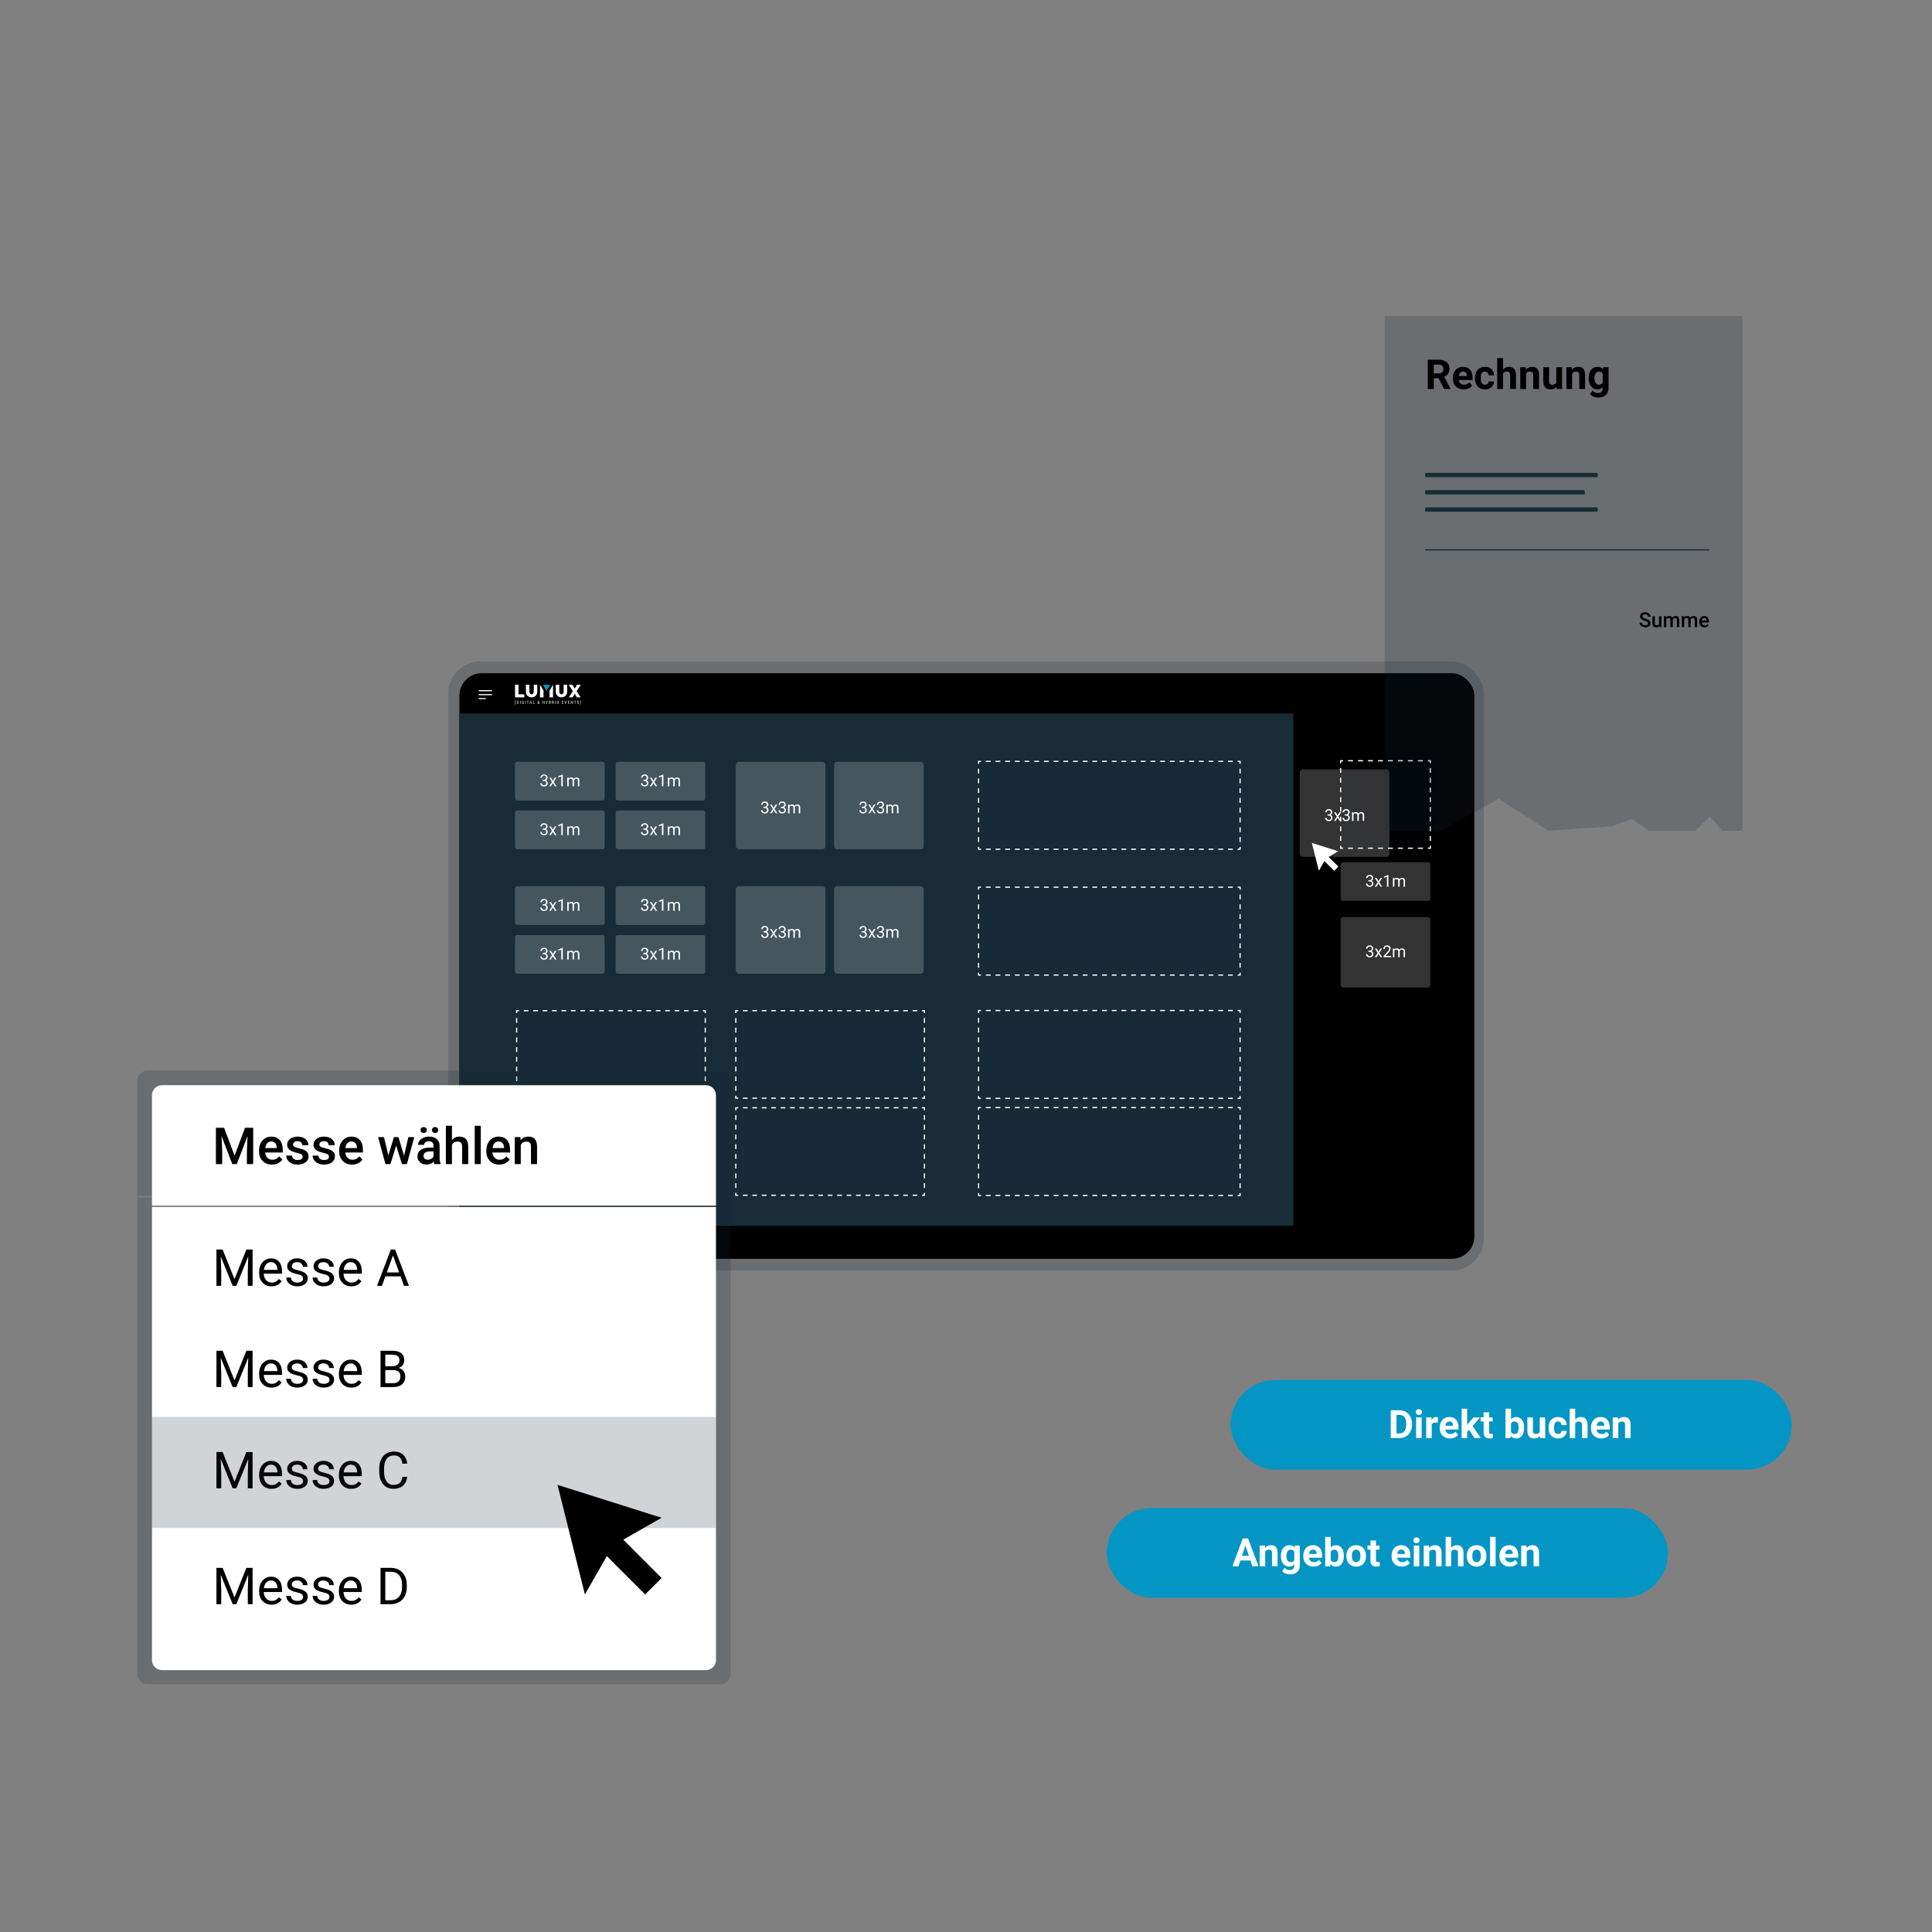 <?xml version="1.0" encoding="UTF-8"?>
<svg xmlns="http://www.w3.org/2000/svg" id="Ebene_1" width="1600" height="1600" viewBox="0 0 1600 1600"><rect x="0" y="0" width="1600" height="1600" fill="#808080" stroke="none"/><rect x="371.109" y="547.741" width="857.782" height="504.518" rx="26.698" ry="26.698" fill="#172c37" opacity=".2"/><rect x="380.452" y="557.504" width="840.586" height="484.993" rx="18.689" ry="18.689"/><path d="m435.526,567.071h2.9v5.592c0,3.183,3.624,3.175,3.624,0v-5.592h2.9v5.592c-.008,6.485-9.431,6.493-9.424,0v-5.592Z" fill="#fff"/><path d="m426.516,567.071v10.459h7.663v-2.537h-4.764v-7.922h-2.9Z" fill="#fff"/><path d="m450.127,577.53h-2.9v-10.459l2.9,4.867v5.592Z" fill="#fff"/><path d="m457.998,577.53h-2.9v-5.592l2.9-4.867v10.459Z" fill="#fff"/><path d="m460.276,567.071h2.9v5.592c0,3.183,3.624,3.175,3.624,0v-5.592h2.9v5.592c-.003,6.488-9.418,6.5-9.424,0v-5.592Z" fill="#fff"/><path d="m474.101,567.071h-3.158l3.469,5.333-3.366,5.126h3.21l1.709-3.003,1.709,3.003h3.21l-3.366-5.126,3.469-5.333h-3.158l-1.864,3.262-1.864-3.262Z" fill="#fff"/><path d="m449.609,567.071h6.006l-3.003,5.074-3.003-5.074Z" fill="#0396c4"/><path d="m427.087,579.973v.269h-.273v2.959h.273v.269h-.586v-3.497h.586Zm1.547,2.945h-.439l.004-.278h.435c.155,0,.28-.029.377-.088.097-.06.168-.149.214-.266.046-.118.069-.264.069-.437v-.441c0-.137-.013-.255-.039-.354-.026-.099-.065-.18-.117-.244-.052-.064-.117-.111-.196-.142-.079-.032-.172-.048-.278-.048h-.478v-.28h.478c.145,0,.276.023.393.069.117.045.217.113.301.204.084.09.147.201.191.334.045.133.067.288.067.464v.437c0,.176-.022.33-.067.464-.044.133-.108.245-.193.334-.085.09-.188.158-.31.203-.12.045-.258.067-.412.067Zm-.258-2.577v2.577h-.326v-2.577h.326Zm2.69,0v2.577h-.326v-2.577h.326Zm2.786,1.294v.961c-.028.038-.071.085-.129.142-.057.057-.136.107-.239.15-.103.044-.237.065-.404.065-.133,0-.255-.022-.366-.067-.11-.045-.205-.112-.285-.202-.079-.091-.14-.204-.184-.338-.044-.136-.065-.294-.065-.476v-.483c0-.18.018-.339.055-.474.037-.136.091-.248.163-.338.073-.09.163-.157.271-.202.109-.045.235-.067.379-.067.166,0,.308.031.425.094.117.063.207.153.271.271.065.118.101.26.11.425h-.326c-.008-.106-.031-.197-.067-.273-.037-.077-.088-.135-.156-.175-.067-.041-.153-.062-.257-.062-.099,0-.183.017-.251.05-.068.033-.124.083-.168.149-.042.066-.074.149-.094.25-.019.1-.028.217-.028.35v.487c0,.137.014.256.041.358.027.101.065.185.115.251.051.066.111.116.182.149.071.032.15.048.239.048.1,0,.179-.011.237-.032.058-.021.102-.045.133-.073.032-.027.057-.049.076-.065v-.595h-.473v-.276h.796Zm1.472-1.294v2.577h-.326v-2.577h.326Zm1.947,0v2.577h-.322v-2.577h.322Zm.678,0v.28h-1.676v-.28h1.676Zm1.679.228l-.704,2.349h-.333l.83-2.577h.209l-.002.228Zm.57,2.349l-.704-2.349-.004-.228h.211l.83,2.577h-.333Zm0-.954v.28h-1.242v-.28h1.242Zm2.628.676v.278h-1.069v-.278h1.069Zm-1.011-2.299v2.577h-.326v-2.577h.326Zm3.817,1.147l.317-.274c.063-.051.109-.101.14-.152.031-.052.046-.123.046-.212,0-.07-.022-.133-.066-.189-.042-.058-.103-.087-.182-.087-.053,0-.098.016-.135.048-.037.032-.064.074-.083.127-.018.052-.027.109-.027.172,0,.053.011.108.034.165.024.057.055.116.094.177.039.061.083.126.133.195l1.014,1.462h-.373l-.819-1.196c-.074-.104-.142-.199-.202-.285-.059-.087-.106-.172-.142-.253-.034-.082-.051-.166-.051-.253,0-.135.023-.248.069-.34.047-.093.113-.164.196-.212.084-.048.182-.073.294-.073.11,0,.204.025.283.076.08.05.142.116.186.198.044.081.065.171.065.269,0,.083-.012.157-.035.223-.024.065-.058.124-.103.179-.044.054-.096.107-.158.159l-.442.38c-.066.063-.114.122-.145.179-.029.057-.048.107-.057.15-.007.044-.011.079-.011.104,0,.084.014.161.042.23.03.07.074.126.133.168.059.041.133.062.223.062.079,0,.156-.022.23-.067.075-.046.143-.111.203-.195.06-.085.108-.186.143-.303.037-.118.055-.248.055-.391h.28c0,.117-.009.227-.028.331-.019.104-.049.201-.09.29-.04.088-.092.169-.156.242-.008.011-.015.023-.021.037-.006.014-.013.027-.021.037-.074.096-.166.168-.276.216-.109.047-.215.071-.319.071-.146,0-.273-.031-.379-.094-.106-.063-.188-.149-.246-.258-.058-.11-.087-.235-.087-.377,0-.109.02-.204.06-.287.04-.083.096-.16.166-.232.072-.072.154-.145.246-.218Zm5.035-.039v.278h-1.117v-.278h1.117Zm-1.072-1.108v2.577h-.326v-2.577h.326Zm1.361,0v2.577h-.326v-2.577h.326Zm1.262,0l.526,1.294.527-1.294h.368l-.733,1.614v.963h-.326v-.963l-.733-1.614h.37Zm3.145,1.372h-.524l-.004-.274h.487c.073,0,.138-.016.195-.05s.101-.08.133-.142c.033-.063.05-.137.05-.223,0-.094-.014-.171-.042-.23-.027-.06-.069-.104-.126-.131-.056-.028-.126-.042-.212-.042h-.411v2.297h-.326v-2.577h.736c.111,0,.21.014.297.041.087.026.161.067.221.124.061.056.108.126.14.212.032.086.048.189.048.31,0,.106-.024.202-.073.288-.047.085-.113.155-.198.209s-.183.089-.294.104l-.097.083Zm-.012,1.205h-.646l.189-.278h.457c.085,0,.157-.019.216-.057.059-.038.104-.091.135-.159.032-.07.048-.152.048-.246,0-.096-.013-.178-.039-.248-.026-.07-.067-.123-.124-.161-.057-.038-.131-.057-.223-.057h-.419l.004-.274h.566l.072.099c.106.011.195.046.267.106.073.059.128.135.165.226.038.092.057.194.057.304,0,.16-.03.296-.09.407-.059.11-.143.194-.251.251-.109.057-.236.085-.382.085Zm1.818-2.577h.72c.167,0,.308.03.421.088.114.059.201.146.258.262.059.114.089.255.089.423,0,.118-.019.226-.058.324-.039.097-.096.179-.17.248-.074.067-.165.117-.271.15l-.088.037h-.642l-.004-.278h.462c.099,0,.182-.021.248-.064.066-.044.116-.102.149-.175.033-.073.05-.154.05-.242,0-.099-.015-.186-.044-.26s-.077-.132-.142-.172c-.064-.041-.149-.062-.257-.062h-.395v2.297h-.326v-2.577Zm1.237,2.577l-.513-1.168.338-.002.524,1.149v.021h-.349Zm1.632-2.577v2.577h-.326v-2.577h.326Zm1.756,2.577h-.439l.004-.278h.435c.155,0,.28-.029.377-.088.097-.06.168-.149.214-.266.046-.118.069-.264.069-.437v-.441c0-.137-.013-.255-.039-.354s-.065-.18-.117-.244c-.052-.064-.117-.111-.196-.142-.079-.032-.172-.048-.278-.048h-.478v-.28h.478c.145,0,.276.023.393.069.117.045.217.113.301.204.084.09.147.201.191.334.045.133.067.288.067.464v.437c0,.176-.022.33-.067.464-.044.133-.108.245-.193.334-.085.09-.188.158-.31.203-.12.045-.258.067-.412.067Zm-.258-2.577v2.577h-.326v-2.577h.326Zm5.173,2.299v.278h-1.118v-.278h1.118Zm-1.06-2.299v2.577h-.326v-2.577h.326Zm.91,1.108v.278h-.968v-.278h.968Zm.133-1.108v.28h-1.101v-.28h1.101Zm1.747,2.186l.619-2.186h.354l-.8,2.577h-.249l.076-.391Zm-.556-2.186l.614,2.186.082.391h-.25l-.8-2.577h.354Zm3.871,2.299v.278h-1.119v-.278h1.119Zm-1.06-2.299v2.577h-.326v-2.577h.326Zm.91,1.108v.278h-.968v-.278h.968Zm.133-1.108v.28h-1.101v-.28h1.101Zm2.724,0v2.577h-.327l-1.032-1.987v1.987h-.326v-2.577h.326l1.037,1.993v-1.993h.322Zm1.943,0v2.577h-.322v-2.577h.322Zm.678,0v.28h-1.676v-.28h1.676Zm2.085,1.925c0-.06-.007-.113-.021-.159-.014-.047-.039-.09-.074-.127-.035-.038-.085-.074-.149-.108-.064-.034-.145-.069-.243-.104-.106-.038-.202-.08-.288-.126-.086-.047-.16-.101-.221-.161-.06-.06-.107-.129-.14-.207s-.05-.167-.05-.267c0-.1.017-.193.051-.278.035-.085.085-.159.149-.221.065-.064.143-.113.234-.149.091-.035.192-.053.304-.053.168,0,.309.037.423.112.116.073.203.169.262.288.059.118.089.244.089.379h-.326c0-.097-.016-.182-.048-.257-.031-.075-.079-.134-.145-.177-.065-.044-.15-.065-.255-.065-.094,0-.172.018-.234.055-.06.037-.105.086-.134.149-.028.063-.042.134-.042.214,0,.054.009.104.028.149.019.044.048.084.087.122.04.038.09.073.149.104.06.032.131.063.212.092.126.041.234.087.324.138.09.051.163.108.219.172.057.063.098.134.124.214.027.079.041.169.041.269,0,.105-.018.2-.053.285-.034.085-.084.158-.15.218-.066.06-.146.107-.239.14-.093.032-.198.048-.315.048-.101,0-.201-.016-.299-.05-.097-.033-.185-.083-.264-.149-.079-.066-.142-.147-.189-.244-.047-.098-.071-.211-.071-.34h.326c0,.088.013.165.039.228.026.063.062.114.108.156.046.041.099.072.158.092.06.019.124.028.193.028.094,0,.173-.016.237-.05.065-.033.113-.08.145-.142.033-.061.05-.134.05-.218Zm1.134-2.025v-.269h.589v3.497h-.589v-.269h.276v-2.959h-.276Z" fill="#fff"/><path d="m407.099,575.738h-10.277c-.258,0-.467-.209-.467-.467s.209-.467.467-.467h10.277c.258,0,.467.209.467.467s-.209.467-.467.467Z" fill="#fff"/><path d="m407.099,572.468h-10.277c-.258,0-.467-.209-.467-.467s.209-.467.467-.467h10.277c.258,0,.467.209.467.467s-.209.467-.467.467Z" fill="#fff"/><path d="m401.96,579.008h-5.139c-.258,0-.467-.209-.467-.467s.209-.467.467-.467h5.139c.258,0,.467.209.467.467s-.209.467-.467.467Z" fill="#fff"/><rect x="380.452" y="590.904" width="690.65" height="424.242" fill="#172c37"/><rect x="1110.265" y="630.017" width="74.229" height="72.44" fill="#172c37" opacity=".04"/><polyline points="1184.494 700.457 1184.494 702.457 1182.494 702.457" fill="none" stroke="#fff" stroke-miterlimit="10"/><line x1="1178.363" y1="702.457" x2="1114.331" y2="702.457" fill="none" stroke="#fff" stroke-dasharray="0 0 4.131 4.131" stroke-miterlimit="10"/><polyline points="1112.265 702.457 1110.265 702.457 1110.265 700.457" fill="none" stroke="#fff" stroke-miterlimit="10"/><line x1="1110.265" y1="696.431" x2="1110.265" y2="634.03" fill="none" stroke="#fff" stroke-dasharray="0 0 4.026 4.026" stroke-miterlimit="10"/><polyline points="1110.265 632.017 1110.265 630.017 1112.265 630.017" fill="none" stroke="#fff" stroke-miterlimit="10"/><line x1="1116.396" y1="630.017" x2="1180.428" y2="630.017" fill="none" stroke="#fff" stroke-dasharray="0 0 4.131 4.131" stroke-miterlimit="10"/><polyline points="1182.494 630.017 1184.494 630.017 1184.494 632.017" fill="none" stroke="#fff" stroke-miterlimit="10"/><line x1="1184.494" y1="636.043" x2="1184.494" y2="698.444" fill="none" stroke="#fff" stroke-dasharray="0 0 4.026 4.026" stroke-miterlimit="10"/><rect x="609.371" y="837.018" width="156.209" height="72.441" fill="#172c37" opacity=".04"/><polyline points="765.579 907.459 765.579 909.459 763.579 909.459" fill="none" stroke="#fff" stroke-miterlimit="10"/><line x1="759.677" y1="909.459" x2="613.322" y2="909.459" fill="none" stroke="#fff" stroke-dasharray="0 0 3.903 3.903" stroke-miterlimit="10"/><polyline points="611.371 909.459 609.371 909.459 609.371 907.459" fill="none" stroke="#fff" stroke-miterlimit="10"/><line x1="609.371" y1="903.433" x2="609.371" y2="841.03" fill="none" stroke="#fff" stroke-dasharray="0 0 4.026 4.026" stroke-miterlimit="10"/><polyline points="609.371 839.018 609.371 837.018 611.371 837.018" fill="none" stroke="#fff" stroke-miterlimit="10"/><line x1="615.273" y1="837.018" x2="761.628" y2="837.018" fill="none" stroke="#fff" stroke-dasharray="0 0 3.903 3.903" stroke-miterlimit="10"/><polyline points="763.579 837.018 765.579 837.018 765.579 839.018" fill="none" stroke="#fff" stroke-miterlimit="10"/><line x1="765.579" y1="843.044" x2="765.579" y2="905.446" fill="none" stroke="#fff" stroke-dasharray="0 0 4.026 4.026" stroke-miterlimit="10"/><rect x="427.873" y="837.018" width="156.209" height="72.441" fill="#172c37" opacity=".04"/><polyline points="584.082 907.459 584.082 909.459 582.082 909.459" fill="none" stroke="#fff" stroke-miterlimit="10"/><line x1="578.179" y1="909.459" x2="431.824" y2="909.459" fill="none" stroke="#fff" stroke-dasharray="0 0 3.903 3.903" stroke-miterlimit="10"/><polyline points="429.873 909.459 427.873 909.459 427.873 907.459" fill="none" stroke="#fff" stroke-miterlimit="10"/><line x1="427.873" y1="903.433" x2="427.873" y2="841.03" fill="none" stroke="#fff" stroke-dasharray="0 0 4.026 4.026" stroke-miterlimit="10"/><polyline points="427.873 839.018 427.873 837.018 429.873 837.018" fill="none" stroke="#fff" stroke-miterlimit="10"/><line x1="433.776" y1="837.018" x2="580.13" y2="837.018" fill="none" stroke="#fff" stroke-dasharray="0 0 3.903 3.903" stroke-miterlimit="10"/><polyline points="582.082 837.018 584.082 837.018 584.082 839.018" fill="none" stroke="#fff" stroke-miterlimit="10"/><line x1="584.082" y1="843.044" x2="584.082" y2="905.446" fill="none" stroke="#fff" stroke-dasharray="0 0 4.026 4.026" stroke-miterlimit="10"/><rect x="609.371" y="917.424" width="156.209" height="72.441" fill="#172c37" opacity=".04"/><polyline points="765.579 987.865 765.579 989.865 763.579 989.865" fill="none" stroke="#fff" stroke-miterlimit="10"/><line x1="759.677" y1="989.865" x2="613.322" y2="989.865" fill="none" stroke="#fff" stroke-dasharray="0 0 3.903 3.903" stroke-miterlimit="10"/><polyline points="611.371 989.865 609.371 989.865 609.371 987.865" fill="none" stroke="#fff" stroke-miterlimit="10"/><line x1="609.371" y1="983.839" x2="609.371" y2="921.437" fill="none" stroke="#fff" stroke-dasharray="0 0 4.026 4.026" stroke-miterlimit="10"/><polyline points="609.371 919.424 609.371 917.424 611.371 917.424" fill="none" stroke="#fff" stroke-miterlimit="10"/><line x1="615.273" y1="917.424" x2="761.628" y2="917.424" fill="none" stroke="#fff" stroke-dasharray="0 0 3.903 3.903" stroke-miterlimit="10"/><polyline points="763.579 917.424 765.579 917.424 765.579 919.424" fill="none" stroke="#fff" stroke-miterlimit="10"/><line x1="765.579" y1="923.45" x2="765.579" y2="985.852" fill="none" stroke="#fff" stroke-dasharray="0 0 4.026 4.026" stroke-miterlimit="10"/><rect x="427.873" y="917.424" width="156.209" height="72.441" fill="#172c37" opacity=".04"/><polyline points="584.082 987.865 584.082 989.865 582.082 989.865" fill="none" stroke="#fff" stroke-miterlimit="10"/><line x1="578.179" y1="989.865" x2="431.824" y2="989.865" fill="none" stroke="#fff" stroke-dasharray="0 0 3.903 3.903" stroke-miterlimit="10"/><polyline points="429.873 989.865 427.873 989.865 427.873 987.865" fill="none" stroke="#fff" stroke-miterlimit="10"/><line x1="427.873" y1="983.839" x2="427.873" y2="921.437" fill="none" stroke="#fff" stroke-dasharray="0 0 4.026 4.026" stroke-miterlimit="10"/><polyline points="427.873 919.424 427.873 917.424 429.873 917.424" fill="none" stroke="#fff" stroke-miterlimit="10"/><line x1="433.776" y1="917.424" x2="580.13" y2="917.424" fill="none" stroke="#fff" stroke-dasharray="0 0 3.903 3.903" stroke-miterlimit="10"/><polyline points="582.082 917.424 584.082 917.424 584.082 919.424" fill="none" stroke="#fff" stroke-miterlimit="10"/><line x1="584.082" y1="923.45" x2="584.082" y2="985.852" fill="none" stroke="#fff" stroke-dasharray="0 0 4.026 4.026" stroke-miterlimit="10"/><rect x="810.403" y="630.538" width="216.592" height="72.764" fill="#172c37" opacity=".04"/><polyline points="1026.995 701.302 1026.995 703.302 1024.995 703.302" fill="none" stroke="#fff" stroke-miterlimit="10"/><line x1="1020.984" y1="703.302" x2="814.408" y2="703.302" fill="none" stroke="#fff" stroke-dasharray="0 0 4.011 4.011" stroke-miterlimit="10"/><polyline points="812.403 703.302 810.403 703.302 810.403 701.302" fill="none" stroke="#fff" stroke-miterlimit="10"/><line x1="810.403" y1="697.257" x2="810.403" y2="634.56" fill="none" stroke="#fff" stroke-dasharray="0 0 4.045 4.045" stroke-miterlimit="10"/><polyline points="810.403 632.537 810.403 630.537 812.403 630.537" fill="none" stroke="#fff" stroke-miterlimit="10"/><line x1="816.414" y1="630.537" x2="1022.99" y2="630.537" fill="none" stroke="#fff" stroke-dasharray="0 0 4.011 4.011" stroke-miterlimit="10"/><polyline points="1024.995 630.537 1026.995 630.537 1026.995 632.537" fill="none" stroke="#fff" stroke-miterlimit="10"/><line x1="1026.995" y1="636.582" x2="1026.995" y2="699.279" fill="none" stroke="#fff" stroke-dasharray="0 0 4.045 4.045" stroke-miterlimit="10"/><rect x="810.403" y="734.746" width="216.592" height="72.764" fill="#172c37" opacity=".04"/><polyline points="1026.995 805.51 1026.995 807.51 1024.995 807.51" fill="none" stroke="#fff" stroke-miterlimit="10"/><line x1="1020.984" y1="807.51" x2="814.408" y2="807.51" fill="none" stroke="#fff" stroke-dasharray="0 0 4.011 4.011" stroke-miterlimit="10"/><polyline points="812.403 807.51 810.403 807.51 810.403 805.51" fill="none" stroke="#fff" stroke-miterlimit="10"/><line x1="810.403" y1="801.466" x2="810.403" y2="738.769" fill="none" stroke="#fff" stroke-dasharray="0 0 4.045 4.045" stroke-miterlimit="10"/><polyline points="810.403 736.746 810.403 734.746 812.403 734.746" fill="none" stroke="#fff" stroke-miterlimit="10"/><line x1="816.414" y1="734.746" x2="1022.99" y2="734.746" fill="none" stroke="#fff" stroke-dasharray="0 0 4.011 4.011" stroke-miterlimit="10"/><polyline points="1024.995 734.746 1026.995 734.746 1026.995 736.746" fill="none" stroke="#fff" stroke-miterlimit="10"/><line x1="1026.995" y1="740.791" x2="1026.995" y2="803.488" fill="none" stroke="#fff" stroke-dasharray="0 0 4.045 4.045" stroke-miterlimit="10"/><rect x="810.403" y="836.856" width="216.592" height="72.764" fill="#172c37" opacity=".04"/><polyline points="1026.995 907.62 1026.995 909.62 1024.995 909.62" fill="none" stroke="#fff" stroke-miterlimit="10"/><line x1="1020.984" y1="909.62" x2="814.408" y2="909.62" fill="none" stroke="#fff" stroke-dasharray="0 0 4.011 4.011" stroke-miterlimit="10"/><polyline points="812.403 909.62 810.403 909.62 810.403 907.62" fill="none" stroke="#fff" stroke-miterlimit="10"/><line x1="810.403" y1="903.575" x2="810.403" y2="840.879" fill="none" stroke="#fff" stroke-dasharray="0 0 4.045 4.045" stroke-miterlimit="10"/><polyline points="810.403 838.856 810.403 836.856 812.403 836.856" fill="none" stroke="#fff" stroke-miterlimit="10"/><line x1="816.414" y1="836.856" x2="1022.99" y2="836.856" fill="none" stroke="#fff" stroke-dasharray="0 0 4.011 4.011" stroke-miterlimit="10"/><polyline points="1024.995 836.856 1026.995 836.856 1026.995 838.856" fill="none" stroke="#fff" stroke-miterlimit="10"/><line x1="1026.995" y1="842.901" x2="1026.995" y2="905.598" fill="none" stroke="#fff" stroke-dasharray="0 0 4.045 4.045" stroke-miterlimit="10"/><rect x="810.403" y="917.262" width="216.592" height="72.764" fill="#172c37" opacity=".04"/><polyline points="1026.995 988.026 1026.995 990.026 1024.995 990.026" fill="none" stroke="#fff" stroke-miterlimit="10"/><line x1="1020.984" y1="990.026" x2="814.408" y2="990.026" fill="none" stroke="#fff" stroke-dasharray="0 0 4.011 4.011" stroke-miterlimit="10"/><polyline points="812.403 990.026 810.403 990.026 810.403 988.026" fill="none" stroke="#fff" stroke-miterlimit="10"/><line x1="810.403" y1="983.981" x2="810.403" y2="921.285" fill="none" stroke="#fff" stroke-dasharray="0 0 4.045 4.045" stroke-miterlimit="10"/><polyline points="810.403 919.262 810.403 917.262 812.403 917.262" fill="none" stroke="#fff" stroke-miterlimit="10"/><line x1="816.414" y1="917.262" x2="1022.99" y2="917.262" fill="none" stroke="#fff" stroke-dasharray="0 0 4.011 4.011" stroke-miterlimit="10"/><polyline points="1024.995 917.262 1026.995 917.262 1026.995 919.262" fill="none" stroke="#fff" stroke-miterlimit="10"/><line x1="1026.995" y1="923.307" x2="1026.995" y2="986.004" fill="none" stroke="#fff" stroke-dasharray="0 0 4.045 4.045" stroke-miterlimit="10"/><rect x="426.502" y="630.862" width="74.229" height="32.038" rx="1.722" ry="1.722" fill="#fff" opacity=".2"/><path d="m449.446,645.747h.922c.579-.009,1.035-.162,1.367-.458.332-.296.497-.696.497-1.201,0-1.132-.564-1.698-1.691-1.698-.531,0-.954.152-1.27.454-.316.303-.474.705-.474,1.204h-1.227c0-.765.28-1.4.839-1.907s1.27-.76,2.133-.76c.911,0,1.625.241,2.142.724.518.482.776,1.152.776,2.01,0,.42-.136.827-.408,1.221s-.643.688-1.111.882c.531.168.941.446,1.231.836s.435.865.435,1.426c0,.867-.284,1.555-.849,2.063-.566.508-1.302.763-2.209.763s-1.644-.246-2.212-.737-.852-1.139-.852-1.944h1.233c0,.508.166.916.498,1.221.331.305.776.458,1.333.458.592,0,1.046-.155,1.36-.464.314-.31.471-.754.471-1.334,0-.561-.173-.993-.518-1.293-.345-.301-.842-.456-1.493-.465h-.922v-1.001Z" fill="#fff"/><path d="m457.824,646.616l1.592-2.62h1.433l-2.348,3.548,2.421,3.629h-1.42l-1.658-2.686-1.658,2.686h-1.426l2.421-3.629-2.348-3.548h1.42l1.572,2.62Z" fill="#fff"/><path d="m466.056,651.172h-1.234v-8.179l-2.474.909v-1.115l3.516-1.32h.192v9.704Z" fill="#fff"/><path d="m470.931,643.995l.033.796c.527-.619,1.236-.929,2.129-.929,1.004,0,1.687.385,2.05,1.154.239-.345.549-.623.931-.836s.835-.319,1.356-.319c1.575,0,2.375.834,2.401,2.501v4.809h-1.227v-4.736c0-.513-.117-.896-.352-1.151-.234-.254-.628-.381-1.18-.381-.456,0-.834.136-1.134.408-.301.272-.476.638-.524,1.098v4.763h-1.234v-4.703c0-1.044-.511-1.566-1.532-1.566-.805,0-1.355.343-1.652,1.029v5.24h-1.227v-7.177h1.16Z" fill="#fff"/><rect x="426.502" y="671.264" width="74.229" height="32.038" rx="1.722" ry="1.722" fill="#fff" opacity=".2"/><path d="m449.446,686.149h.922c.579-.009,1.035-.162,1.367-.458.332-.296.497-.696.497-1.201,0-1.132-.564-1.698-1.691-1.698-.531,0-.954.152-1.27.454-.316.303-.474.705-.474,1.204h-1.227c0-.765.28-1.4.839-1.907s1.27-.76,2.133-.76c.911,0,1.625.241,2.142.724.518.482.776,1.152.776,2.01,0,.42-.136.827-.408,1.221s-.643.688-1.111.882c.531.168.941.446,1.231.836s.435.865.435,1.426c0,.867-.284,1.555-.849,2.063-.566.508-1.302.763-2.209.763s-1.644-.246-2.212-.737-.852-1.139-.852-1.944h1.233c0,.508.166.916.498,1.221.331.305.776.458,1.333.458.592,0,1.046-.155,1.36-.464.314-.31.471-.754.471-1.334,0-.561-.173-.993-.518-1.293-.345-.301-.842-.456-1.493-.465h-.922v-1.001Z" fill="#fff"/><path d="m457.824,687.018l1.592-2.62h1.433l-2.348,3.548,2.421,3.629h-1.42l-1.658-2.686-1.658,2.686h-1.426l2.421-3.629-2.348-3.548h1.42l1.572,2.62Z" fill="#fff"/><path d="m466.056,691.575h-1.234v-8.179l-2.474.909v-1.115l3.516-1.32h.192v9.704Z" fill="#fff"/><path d="m470.931,684.398l.033.796c.527-.619,1.236-.929,2.129-.929,1.004,0,1.687.385,2.05,1.154.239-.345.549-.623.931-.836s.835-.319,1.356-.319c1.575,0,2.375.834,2.401,2.501v4.809h-1.227v-4.736c0-.513-.117-.896-.352-1.151-.234-.254-.628-.381-1.18-.381-.456,0-.834.136-1.134.408-.301.272-.476.638-.524,1.098v4.763h-1.234v-4.703c0-1.044-.511-1.566-1.532-1.566-.805,0-1.355.343-1.652,1.029v5.24h-1.227v-7.177h1.16Z" fill="#fff"/><rect x="509.853" y="630.862" width="74.229" height="32.038" rx="1.722" ry="1.722" fill="#fff" opacity=".2"/><path d="m532.798,645.747h.922c.579-.009,1.035-.162,1.367-.458.332-.296.497-.696.497-1.201,0-1.132-.564-1.698-1.691-1.698-.531,0-.954.152-1.27.454-.316.303-.474.705-.474,1.204h-1.227c0-.765.28-1.4.839-1.907s1.27-.76,2.133-.76c.911,0,1.625.241,2.142.724.518.482.776,1.152.776,2.01,0,.42-.136.827-.408,1.221s-.643.688-1.111.882c.531.168.941.446,1.231.836s.435.865.435,1.426c0,.867-.284,1.555-.849,2.063-.566.508-1.302.763-2.209.763s-1.644-.246-2.212-.737-.852-1.139-.852-1.944h1.233c0,.508.166.916.498,1.221.331.305.776.458,1.333.458.592,0,1.046-.155,1.36-.464.314-.31.471-.754.471-1.334,0-.561-.173-.993-.518-1.293-.345-.301-.842-.456-1.493-.465h-.922v-1.001Z" fill="#fff"/><path d="m541.175,646.616l1.592-2.62h1.433l-2.348,3.548,2.421,3.629h-1.42l-1.658-2.686-1.658,2.686h-1.426l2.421-3.629-2.348-3.548h1.42l1.572,2.62Z" fill="#fff"/><path d="m549.407,651.172h-1.234v-8.179l-2.474.909v-1.115l3.516-1.32h.192v9.704Z" fill="#fff"/><path d="m554.282,643.995l.033.796c.527-.619,1.236-.929,2.129-.929,1.004,0,1.687.385,2.05,1.154.239-.345.549-.623.931-.836s.835-.319,1.356-.319c1.575,0,2.375.834,2.401,2.501v4.809h-1.227v-4.736c0-.513-.117-.896-.352-1.151-.234-.254-.628-.381-1.18-.381-.456,0-.834.136-1.134.408-.301.272-.476.638-.524,1.098v4.763h-1.234v-4.703c0-1.044-.511-1.566-1.532-1.566-.805,0-1.355.343-1.652,1.029v5.24h-1.227v-7.177h1.16Z" fill="#fff"/><rect x="1110.265" y="714.007" width="74.229" height="32.038" rx="1.722" ry="1.722" fill="#fff" opacity=".2"/><path d="m1133.21,728.892h.922c.579-.009,1.035-.162,1.367-.458.332-.296.497-.696.497-1.201,0-1.132-.564-1.698-1.691-1.698-.531,0-.954.152-1.27.454-.316.303-.474.705-.474,1.204h-1.227c0-.765.28-1.4.839-1.907s1.27-.76,2.133-.76c.911,0,1.625.241,2.142.724.518.482.776,1.152.776,2.01,0,.42-.136.827-.408,1.221s-.643.688-1.111.882c.531.168.941.446,1.231.836s.435.865.435,1.426c0,.867-.284,1.555-.849,2.063-.566.508-1.302.763-2.209.763s-1.644-.246-2.212-.737-.852-1.139-.852-1.944h1.233c0,.508.166.916.498,1.221.331.305.776.458,1.333.458.592,0,1.046-.155,1.36-.464.314-.31.471-.754.471-1.334,0-.561-.173-.993-.518-1.293-.345-.301-.842-.456-1.493-.465h-.922v-1.001Z" fill="#fff"/><path d="m1141.588,729.761l1.592-2.62h1.433l-2.348,3.548,2.421,3.629h-1.42l-1.658-2.686-1.658,2.686h-1.426l2.421-3.629-2.348-3.548h1.42l1.572,2.62Z" fill="#fff"/><path d="m1149.819,734.318h-1.234v-8.179l-2.474.909v-1.115l3.516-1.32h.192v9.704Z" fill="#fff"/><path d="m1154.694,727.141l.033.796c.527-.619,1.236-.929,2.129-.929,1.004,0,1.687.385,2.05,1.154.239-.345.549-.623.931-.836s.835-.319,1.356-.319c1.575,0,2.375.834,2.401,2.501v4.809h-1.227v-4.736c0-.513-.117-.896-.352-1.151-.234-.254-.628-.381-1.18-.381-.456,0-.834.136-1.134.408-.301.272-.476.638-.524,1.098v4.763h-1.234v-4.703c0-1.044-.511-1.566-1.532-1.566-.805,0-1.355.343-1.652,1.029v5.24h-1.227v-7.177h1.16Z" fill="#fff"/><rect x="1110.265" y="759.472" width="74.229" height="58.395" rx="2.325" ry="2.325" fill="#fff" opacity=".2"/><path d="m1133.21,787.294h.922c.579-.009,1.035-.162,1.367-.458.332-.296.497-.696.497-1.201,0-1.132-.564-1.698-1.691-1.698-.531,0-.954.152-1.27.454-.316.303-.474.705-.474,1.204h-1.227c0-.765.28-1.4.839-1.907s1.27-.76,2.133-.76c.911,0,1.625.241,2.142.724.518.482.776,1.152.776,2.01,0,.42-.136.827-.408,1.221s-.643.688-1.111.882c.531.168.941.446,1.231.836s.435.865.435,1.426c0,.867-.284,1.555-.849,2.063-.566.508-1.302.763-2.209.763s-1.644-.246-2.212-.737-.852-1.139-.852-1.944h1.233c0,.508.166.916.498,1.221.331.305.776.458,1.333.458.592,0,1.046-.155,1.36-.464.314-.31.471-.754.471-1.334,0-.561-.173-.993-.518-1.293-.345-.301-.842-.456-1.493-.465h-.922v-1.001Z" fill="#fff"/><path d="m1141.588,788.163l1.592-2.62h1.433l-2.348,3.548,2.421,3.629h-1.42l-1.658-2.686-1.658,2.686h-1.426l2.421-3.629-2.348-3.548h1.42l1.572,2.62Z" fill="#fff"/><path d="m1152.114,792.72h-6.328v-.882l3.343-3.715c.495-.562.837-1.018,1.025-1.37.188-.351.282-.715.282-1.091,0-.504-.153-.918-.458-1.24s-.712-.484-1.221-.484c-.61,0-1.084.174-1.422.521-.338.347-.508.83-.508,1.45h-1.227c0-.889.287-1.607.859-2.156.573-.548,1.339-.823,2.298-.823.898,0,1.608.236,2.129.707.522.471.783,1.098.783,1.88,0,.951-.606,2.083-1.817,3.397l-2.587,2.805h4.849v1.002Z" fill="#fff"/><path d="m1154.694,785.543l.033.796c.527-.619,1.236-.929,2.129-.929,1.004,0,1.687.385,2.05,1.154.239-.345.549-.623.931-.836s.835-.319,1.356-.319c1.575,0,2.375.834,2.401,2.501v4.809h-1.227v-4.736c0-.513-.117-.896-.352-1.151-.234-.254-.628-.381-1.18-.381-.456,0-.834.136-1.134.408-.301.272-.476.638-.524,1.098v4.763h-1.234v-4.703c0-1.044-.511-1.566-1.532-1.566-.805,0-1.355.343-1.652,1.029v5.24h-1.227v-7.177h1.16Z" fill="#fff"/><rect x="509.853" y="671.264" width="74.229" height="32.038" rx="1.722" ry="1.722" fill="#fff" opacity=".2"/><path d="m532.798,686.149h.922c.579-.009,1.035-.162,1.367-.458.332-.296.497-.696.497-1.201,0-1.132-.564-1.698-1.691-1.698-.531,0-.954.152-1.27.454-.316.303-.474.705-.474,1.204h-1.227c0-.765.28-1.4.839-1.907s1.27-.76,2.133-.76c.911,0,1.625.241,2.142.724.518.482.776,1.152.776,2.01,0,.42-.136.827-.408,1.221s-.643.688-1.111.882c.531.168.941.446,1.231.836s.435.865.435,1.426c0,.867-.284,1.555-.849,2.063-.566.508-1.302.763-2.209.763s-1.644-.246-2.212-.737-.852-1.139-.852-1.944h1.233c0,.508.166.916.498,1.221.331.305.776.458,1.333.458.592,0,1.046-.155,1.36-.464.314-.31.471-.754.471-1.334,0-.561-.173-.993-.518-1.293-.345-.301-.842-.456-1.493-.465h-.922v-1.001Z" fill="#fff"/><path d="m541.175,687.018l1.592-2.62h1.433l-2.348,3.548,2.421,3.629h-1.42l-1.658-2.686-1.658,2.686h-1.426l2.421-3.629-2.348-3.548h1.42l1.572,2.62Z" fill="#fff"/><path d="m549.407,691.575h-1.234v-8.179l-2.474.909v-1.115l3.516-1.32h.192v9.704Z" fill="#fff"/><path d="m554.282,684.398l.033.796c.527-.619,1.236-.929,2.129-.929,1.004,0,1.687.385,2.05,1.154.239-.345.549-.623.931-.836s.835-.319,1.356-.319c1.575,0,2.375.834,2.401,2.501v4.809h-1.227v-4.736c0-.513-.117-.896-.352-1.151-.234-.254-.628-.381-1.18-.381-.456,0-.834.136-1.134.408-.301.272-.476.638-.524,1.098v4.763h-1.234v-4.703c0-1.044-.511-1.566-1.532-1.566-.805,0-1.355.343-1.652,1.029v5.24h-1.227v-7.177h1.16Z" fill="#fff"/><rect x="426.502" y="733.94" width="74.229" height="32.038" rx="1.722" ry="1.722" fill="#fff" opacity=".2"/><path d="m449.446,748.825h.922c.579-.009,1.035-.162,1.367-.458.332-.296.497-.696.497-1.201,0-1.132-.564-1.698-1.691-1.698-.531,0-.954.152-1.27.454-.316.303-.474.705-.474,1.204h-1.227c0-.765.28-1.4.839-1.907s1.27-.76,2.133-.76c.911,0,1.625.241,2.142.724.518.482.776,1.152.776,2.01,0,.42-.136.827-.408,1.221s-.643.688-1.111.882c.531.168.941.446,1.231.836s.435.865.435,1.426c0,.867-.284,1.555-.849,2.063-.566.508-1.302.763-2.209.763s-1.644-.246-2.212-.737-.852-1.139-.852-1.944h1.233c0,.508.166.916.498,1.221.331.305.776.458,1.333.458.592,0,1.046-.155,1.36-.464.314-.31.471-.754.471-1.334,0-.561-.173-.993-.518-1.293-.345-.301-.842-.456-1.493-.465h-.922v-1.001Z" fill="#fff"/><path d="m457.824,749.693l1.592-2.62h1.433l-2.348,3.548,2.421,3.629h-1.42l-1.658-2.686-1.658,2.686h-1.426l2.421-3.629-2.348-3.548h1.42l1.572,2.62Z" fill="#fff"/><path d="m466.056,754.25h-1.234v-8.179l-2.474.909v-1.115l3.516-1.32h.192v9.704Z" fill="#fff"/><path d="m470.931,747.073l.033.796c.527-.619,1.236-.929,2.129-.929,1.004,0,1.687.385,2.05,1.154.239-.345.549-.623.931-.836s.835-.319,1.356-.319c1.575,0,2.375.834,2.401,2.501v4.809h-1.227v-4.736c0-.513-.117-.896-.352-1.151-.234-.254-.628-.381-1.18-.381-.456,0-.834.136-1.134.408-.301.272-.476.638-.524,1.098v4.763h-1.234v-4.703c0-1.044-.511-1.566-1.532-1.566-.805,0-1.355.343-1.652,1.029v5.24h-1.227v-7.177h1.16Z" fill="#fff"/><rect x="426.502" y="774.342" width="74.229" height="32.038" rx="1.722" ry="1.722" fill="#fff" opacity=".2"/><path d="m449.446,789.227h.922c.579-.009,1.035-.162,1.367-.458.332-.296.497-.696.497-1.201,0-1.132-.564-1.698-1.691-1.698-.531,0-.954.152-1.27.454-.316.303-.474.705-.474,1.204h-1.227c0-.765.28-1.4.839-1.907s1.27-.76,2.133-.76c.911,0,1.625.241,2.142.724.518.482.776,1.152.776,2.01,0,.42-.136.827-.408,1.221s-.643.688-1.111.882c.531.168.941.446,1.231.836s.435.865.435,1.426c0,.867-.284,1.555-.849,2.063-.566.508-1.302.763-2.209.763s-1.644-.246-2.212-.737-.852-1.139-.852-1.944h1.233c0,.508.166.916.498,1.221.331.305.776.458,1.333.458.592,0,1.046-.155,1.36-.464.314-.31.471-.754.471-1.334,0-.561-.173-.993-.518-1.293-.345-.301-.842-.456-1.493-.465h-.922v-1.001Z" fill="#fff"/><path d="m457.824,790.096l1.592-2.62h1.433l-2.348,3.548,2.421,3.629h-1.42l-1.658-2.686-1.658,2.686h-1.426l2.421-3.629-2.348-3.548h1.42l1.572,2.62Z" fill="#fff"/><path d="m466.056,794.653h-1.234v-8.179l-2.474.909v-1.115l3.516-1.32h.192v9.704Z" fill="#fff"/><path d="m470.931,787.475l.033.796c.527-.619,1.236-.929,2.129-.929,1.004,0,1.687.385,2.05,1.154.239-.345.549-.623.931-.836s.835-.319,1.356-.319c1.575,0,2.375.834,2.401,2.501v4.809h-1.227v-4.736c0-.513-.117-.896-.352-1.151-.234-.254-.628-.381-1.18-.381-.456,0-.834.136-1.134.408-.301.272-.476.638-.524,1.098v4.763h-1.234v-4.703c0-1.044-.511-1.566-1.532-1.566-.805,0-1.355.343-1.652,1.029v5.24h-1.227v-7.177h1.16Z" fill="#fff"/><rect x="509.853" y="733.94" width="74.229" height="32.038" rx="1.722" ry="1.722" fill="#fff" opacity=".2"/><path d="m532.798,748.825h.922c.579-.009,1.035-.162,1.367-.458.332-.296.497-.696.497-1.201,0-1.132-.564-1.698-1.691-1.698-.531,0-.954.152-1.27.454-.316.303-.474.705-.474,1.204h-1.227c0-.765.28-1.4.839-1.907s1.27-.76,2.133-.76c.911,0,1.625.241,2.142.724.518.482.776,1.152.776,2.01,0,.42-.136.827-.408,1.221s-.643.688-1.111.882c.531.168.941.446,1.231.836s.435.865.435,1.426c0,.867-.284,1.555-.849,2.063-.566.508-1.302.763-2.209.763s-1.644-.246-2.212-.737-.852-1.139-.852-1.944h1.233c0,.508.166.916.498,1.221.331.305.776.458,1.333.458.592,0,1.046-.155,1.36-.464.314-.31.471-.754.471-1.334,0-.561-.173-.993-.518-1.293-.345-.301-.842-.456-1.493-.465h-.922v-1.001Z" fill="#fff"/><path d="m541.175,749.693l1.592-2.62h1.433l-2.348,3.548,2.421,3.629h-1.42l-1.658-2.686-1.658,2.686h-1.426l2.421-3.629-2.348-3.548h1.42l1.572,2.62Z" fill="#fff"/><path d="m549.407,754.25h-1.234v-8.179l-2.474.909v-1.115l3.516-1.32h.192v9.704Z" fill="#fff"/><path d="m554.282,747.073l.033.796c.527-.619,1.236-.929,2.129-.929,1.004,0,1.687.385,2.05,1.154.239-.345.549-.623.931-.836s.835-.319,1.356-.319c1.575,0,2.375.834,2.401,2.501v4.809h-1.227v-4.736c0-.513-.117-.896-.352-1.151-.234-.254-.628-.381-1.18-.381-.456,0-.834.136-1.134.408-.301.272-.476.638-.524,1.098v4.763h-1.234v-4.703c0-1.044-.511-1.566-1.532-1.566-.805,0-1.355.343-1.652,1.029v5.24h-1.227v-7.177h1.16Z" fill="#fff"/><rect x="509.853" y="774.342" width="74.229" height="32.038" rx="1.722" ry="1.722" fill="#fff" opacity=".2"/><path d="m532.798,789.227h.922c.579-.009,1.035-.162,1.367-.458.332-.296.497-.696.497-1.201,0-1.132-.564-1.698-1.691-1.698-.531,0-.954.152-1.27.454-.316.303-.474.705-.474,1.204h-1.227c0-.765.28-1.4.839-1.907s1.27-.76,2.133-.76c.911,0,1.625.241,2.142.724.518.482.776,1.152.776,2.01,0,.42-.136.827-.408,1.221s-.643.688-1.111.882c.531.168.941.446,1.231.836s.435.865.435,1.426c0,.867-.284,1.555-.849,2.063-.566.508-1.302.763-2.209.763s-1.644-.246-2.212-.737-.852-1.139-.852-1.944h1.233c0,.508.166.916.498,1.221.331.305.776.458,1.333.458.592,0,1.046-.155,1.36-.464.314-.31.471-.754.471-1.334,0-.561-.173-.993-.518-1.293-.345-.301-.842-.456-1.493-.465h-.922v-1.001Z" fill="#fff"/><path d="m541.175,790.096l1.592-2.62h1.433l-2.348,3.548,2.421,3.629h-1.42l-1.658-2.686-1.658,2.686h-1.426l2.421-3.629-2.348-3.548h1.42l1.572,2.62Z" fill="#fff"/><path d="m549.407,794.653h-1.234v-8.179l-2.474.909v-1.115l3.516-1.32h.192v9.704Z" fill="#fff"/><path d="m554.282,787.475l.033.796c.527-.619,1.236-.929,2.129-.929,1.004,0,1.687.385,2.05,1.154.239-.345.549-.623.931-.836s.835-.319,1.356-.319c1.575,0,2.375.834,2.401,2.501v4.809h-1.227v-4.736c0-.513-.117-.896-.352-1.151-.234-.254-.628-.381-1.18-.381-.456,0-.834.136-1.134.408-.301.272-.476.638-.524,1.098v4.763h-1.234v-4.703c0-1.044-.511-1.566-1.532-1.566-.805,0-1.355.343-1.652,1.029v5.24h-1.227v-7.177h1.16Z" fill="#fff"/><rect x="609.371" y="630.862" width="74.229" height="72.44" rx="2.59" ry="2.59" fill="#fff" opacity=".2"/><path d="m632.316,668.128h.922c.579-.009,1.035-.162,1.367-.458.332-.296.497-.696.497-1.201,0-1.132-.564-1.698-1.691-1.698-.531,0-.954.152-1.27.454-.316.303-.474.705-.474,1.204h-1.227c0-.765.28-1.4.839-1.907s1.27-.76,2.133-.76c.911,0,1.625.241,2.142.724.518.482.776,1.152.776,2.01,0,.42-.136.827-.408,1.221s-.643.688-1.111.882c.531.168.941.446,1.231.836s.435.865.435,1.426c0,.867-.284,1.555-.849,2.063-.566.508-1.302.763-2.209.763s-1.644-.246-2.212-.737-.852-1.139-.852-1.944h1.233c0,.508.166.916.498,1.221.331.305.776.458,1.333.458.592,0,1.046-.155,1.36-.464.314-.31.471-.754.471-1.334,0-.561-.173-.993-.518-1.293-.345-.301-.842-.456-1.493-.465h-.922v-1.001Z" fill="#fff"/><path d="m640.693,668.997l1.592-2.62h1.433l-2.348,3.548,2.421,3.629h-1.42l-1.658-2.686-1.658,2.686h-1.426l2.421-3.629-2.348-3.548h1.42l1.572,2.62Z" fill="#fff"/><path d="m646.676,668.128h.922c.579-.009,1.035-.162,1.367-.458.332-.296.497-.696.497-1.201,0-1.132-.564-1.698-1.691-1.698-.531,0-.954.152-1.27.454-.316.303-.474.705-.474,1.204h-1.227c0-.765.28-1.4.839-1.907s1.27-.76,2.133-.76c.911,0,1.625.241,2.142.724.518.482.776,1.152.776,2.01,0,.42-.136.827-.408,1.221s-.643.688-1.111.882c.531.168.941.446,1.231.836s.435.865.435,1.426c0,.867-.284,1.555-.849,2.063-.566.508-1.302.763-2.209.763s-1.644-.246-2.212-.737-.852-1.139-.852-1.944h1.233c0,.508.166.916.498,1.221.331.305.776.458,1.333.458.592,0,1.046-.155,1.36-.464.314-.31.471-.754.471-1.334,0-.561-.173-.993-.518-1.293-.345-.301-.842-.456-1.493-.465h-.922v-1.001Z" fill="#fff"/><path d="m653.8,666.377l.033.796c.527-.619,1.236-.929,2.129-.929,1.004,0,1.687.385,2.05,1.154.239-.345.549-.623.931-.836s.835-.319,1.356-.319c1.575,0,2.375.834,2.401,2.501v4.809h-1.227v-4.736c0-.513-.117-.896-.352-1.151-.234-.254-.628-.381-1.18-.381-.456,0-.834.136-1.134.408-.301.272-.476.638-.524,1.098v4.763h-1.234v-4.703c0-1.044-.511-1.566-1.532-1.566-.805,0-1.355.343-1.652,1.029v5.24h-1.227v-7.177h1.16Z" fill="#fff"/><rect x="690.75" y="630.862" width="74.229" height="72.44" rx="2.59" ry="2.59" fill="#fff" opacity=".2"/><path d="m713.695,668.128h.922c.579-.009,1.035-.162,1.367-.458.332-.296.497-.696.497-1.201,0-1.132-.564-1.698-1.691-1.698-.531,0-.954.152-1.27.454-.316.303-.474.705-.474,1.204h-1.227c0-.765.28-1.4.839-1.907s1.27-.76,2.133-.76c.911,0,1.625.241,2.142.724.518.482.776,1.152.776,2.01,0,.42-.136.827-.408,1.221s-.643.688-1.111.882c.531.168.941.446,1.231.836s.435.865.435,1.426c0,.867-.284,1.555-.849,2.063-.566.508-1.302.763-2.209.763s-1.644-.246-2.212-.737-.852-1.139-.852-1.944h1.233c0,.508.166.916.498,1.221.331.305.776.458,1.333.458.592,0,1.046-.155,1.36-.464.314-.31.471-.754.471-1.334,0-.561-.173-.993-.518-1.293-.345-.301-.842-.456-1.493-.465h-.922v-1.001Z" fill="#fff"/><path d="m722.073,668.997l1.592-2.62h1.433l-2.348,3.548,2.421,3.629h-1.42l-1.658-2.686-1.658,2.686h-1.426l2.421-3.629-2.348-3.548h1.42l1.572,2.62Z" fill="#fff"/><path d="m728.056,668.128h.922c.579-.009,1.035-.162,1.367-.458.332-.296.497-.696.497-1.201,0-1.132-.564-1.698-1.691-1.698-.531,0-.954.152-1.27.454-.316.303-.474.705-.474,1.204h-1.227c0-.765.28-1.4.839-1.907s1.27-.76,2.133-.76c.911,0,1.625.241,2.142.724.518.482.776,1.152.776,2.01,0,.42-.136.827-.408,1.221s-.643.688-1.111.882c.531.168.941.446,1.231.836s.435.865.435,1.426c0,.867-.284,1.555-.849,2.063-.566.508-1.302.763-2.209.763s-1.644-.246-2.212-.737-.852-1.139-.852-1.944h1.233c0,.508.166.916.498,1.221.331.305.776.458,1.333.458.592,0,1.046-.155,1.36-.464.314-.31.471-.754.471-1.334,0-.561-.173-.993-.518-1.293-.345-.301-.842-.456-1.493-.465h-.922v-1.001Z" fill="#fff"/><path d="m735.18,666.377l.033.796c.527-.619,1.236-.929,2.129-.929,1.004,0,1.687.385,2.05,1.154.239-.345.549-.623.931-.836s.835-.319,1.356-.319c1.575,0,2.375.834,2.401,2.501v4.809h-1.227v-4.736c0-.513-.117-.896-.352-1.151-.234-.254-.628-.381-1.18-.381-.456,0-.834.136-1.134.408-.301.272-.476.638-.524,1.098v4.763h-1.234v-4.703c0-1.044-.511-1.566-1.532-1.566-.805,0-1.355.343-1.652,1.029v5.24h-1.227v-7.177h1.16Z" fill="#fff"/><rect x="609.371" y="733.94" width="74.229" height="72.44" rx="2.59" ry="2.59" fill="#fff" opacity=".2"/><path d="m632.316,771.206h.922c.579-.009,1.035-.162,1.367-.458.332-.296.497-.696.497-1.201,0-1.132-.564-1.698-1.691-1.698-.531,0-.954.152-1.27.454-.316.303-.474.705-.474,1.204h-1.227c0-.765.28-1.4.839-1.907s1.27-.76,2.133-.76c.911,0,1.625.241,2.142.724.518.482.776,1.152.776,2.01,0,.42-.136.827-.408,1.221s-.643.688-1.111.882c.531.168.941.446,1.231.836s.435.865.435,1.426c0,.867-.284,1.555-.849,2.063-.566.508-1.302.763-2.209.763s-1.644-.246-2.212-.737-.852-1.139-.852-1.944h1.233c0,.508.166.916.498,1.221.331.305.776.458,1.333.458.592,0,1.046-.155,1.36-.464.314-.31.471-.754.471-1.334,0-.561-.173-.993-.518-1.293-.345-.301-.842-.456-1.493-.465h-.922v-1.001Z" fill="#fff"/><path d="m640.693,772.075l1.592-2.62h1.433l-2.348,3.548,2.421,3.629h-1.42l-1.658-2.686-1.658,2.686h-1.426l2.421-3.629-2.348-3.548h1.42l1.572,2.62Z" fill="#fff"/><path d="m646.676,771.206h.922c.579-.009,1.035-.162,1.367-.458.332-.296.497-.696.497-1.201,0-1.132-.564-1.698-1.691-1.698-.531,0-.954.152-1.27.454-.316.303-.474.705-.474,1.204h-1.227c0-.765.28-1.4.839-1.907s1.27-.76,2.133-.76c.911,0,1.625.241,2.142.724.518.482.776,1.152.776,2.01,0,.42-.136.827-.408,1.221s-.643.688-1.111.882c.531.168.941.446,1.231.836s.435.865.435,1.426c0,.867-.284,1.555-.849,2.063-.566.508-1.302.763-2.209.763s-1.644-.246-2.212-.737-.852-1.139-.852-1.944h1.233c0,.508.166.916.498,1.221.331.305.776.458,1.333.458.592,0,1.046-.155,1.36-.464.314-.31.471-.754.471-1.334,0-.561-.173-.993-.518-1.293-.345-.301-.842-.456-1.493-.465h-.922v-1.001Z" fill="#fff"/><path d="m653.8,769.454l.033.796c.527-.619,1.236-.929,2.129-.929,1.004,0,1.687.385,2.05,1.154.239-.345.549-.623.931-.836s.835-.319,1.356-.319c1.575,0,2.375.834,2.401,2.501v4.809h-1.227v-4.736c0-.513-.117-.896-.352-1.151-.234-.254-.628-.381-1.18-.381-.456,0-.834.136-1.134.408-.301.272-.476.638-.524,1.098v4.763h-1.234v-4.703c0-1.044-.511-1.566-1.532-1.566-.805,0-1.355.343-1.652,1.029v5.24h-1.227v-7.177h1.16Z" fill="#fff"/><rect x="690.75" y="733.94" width="74.229" height="72.44" rx="2.59" ry="2.59" fill="#fff" opacity=".2"/><path d="m713.695,771.206h.922c.579-.009,1.035-.162,1.367-.458.332-.296.497-.696.497-1.201,0-1.132-.564-1.698-1.691-1.698-.531,0-.954.152-1.27.454-.316.303-.474.705-.474,1.204h-1.227c0-.765.28-1.4.839-1.907s1.27-.76,2.133-.76c.911,0,1.625.241,2.142.724.518.482.776,1.152.776,2.01,0,.42-.136.827-.408,1.221s-.643.688-1.111.882c.531.168.941.446,1.231.836s.435.865.435,1.426c0,.867-.284,1.555-.849,2.063-.566.508-1.302.763-2.209.763s-1.644-.246-2.212-.737-.852-1.139-.852-1.944h1.233c0,.508.166.916.498,1.221.331.305.776.458,1.333.458.592,0,1.046-.155,1.36-.464.314-.31.471-.754.471-1.334,0-.561-.173-.993-.518-1.293-.345-.301-.842-.456-1.493-.465h-.922v-1.001Z" fill="#fff"/><path d="m722.073,772.075l1.592-2.62h1.433l-2.348,3.548,2.421,3.629h-1.42l-1.658-2.686-1.658,2.686h-1.426l2.421-3.629-2.348-3.548h1.42l1.572,2.62Z" fill="#fff"/><path d="m728.056,771.206h.922c.579-.009,1.035-.162,1.367-.458.332-.296.497-.696.497-1.201,0-1.132-.564-1.698-1.691-1.698-.531,0-.954.152-1.27.454-.316.303-.474.705-.474,1.204h-1.227c0-.765.28-1.4.839-1.907s1.27-.76,2.133-.76c.911,0,1.625.241,2.142.724.518.482.776,1.152.776,2.01,0,.42-.136.827-.408,1.221s-.643.688-1.111.882c.531.168.941.446,1.231.836s.435.865.435,1.426c0,.867-.284,1.555-.849,2.063-.566.508-1.302.763-2.209.763s-1.644-.246-2.212-.737-.852-1.139-.852-1.944h1.233c0,.508.166.916.498,1.221.331.305.776.458,1.333.458.592,0,1.046-.155,1.36-.464.314-.31.471-.754.471-1.334,0-.561-.173-.993-.518-1.293-.345-.301-.842-.456-1.493-.465h-.922v-1.001Z" fill="#fff"/><path d="m735.18,769.454l.033.796c.527-.619,1.236-.929,2.129-.929,1.004,0,1.687.385,2.05,1.154.239-.345.549-.623.931-.836s.835-.319,1.356-.319c1.575,0,2.375.834,2.401,2.501v4.809h-1.227v-4.736c0-.513-.117-.896-.352-1.151-.234-.254-.628-.381-1.18-.381-.456,0-.834.136-1.134.408-.301.272-.476.638-.524,1.098v4.763h-1.234v-4.703c0-1.044-.511-1.566-1.532-1.566-.805,0-1.355.343-1.652,1.029v5.24h-1.227v-7.177h1.16Z" fill="#fff"/><polygon points="1108.364 704.988 1086.419 698.058 1092.194 721.158 1096.814 713.073 1104.899 721.158 1108.364 717.693 1100.279 709.608 1108.364 704.988" fill="#fff"/><rect x="1076.41" y="637.168" width="74.229" height="72.44" rx="2.59" ry="2.59" fill="#fff" opacity=".2"/><path d="m1099.355,674.434h.922c.579-.009,1.035-.162,1.367-.458.332-.296.497-.696.497-1.201,0-1.132-.564-1.698-1.691-1.698-.531,0-.954.152-1.27.454-.316.303-.474.705-.474,1.204h-1.227c0-.765.28-1.4.839-1.907s1.27-.76,2.133-.76c.911,0,1.625.241,2.142.724.518.482.776,1.152.776,2.01,0,.42-.136.827-.408,1.221s-.643.688-1.111.882c.531.168.941.446,1.231.836s.435.865.435,1.426c0,.867-.284,1.555-.849,2.063-.566.508-1.302.763-2.209.763s-1.644-.246-2.212-.737-.852-1.139-.852-1.944h1.233c0,.508.166.916.498,1.221.331.305.776.458,1.333.458.592,0,1.046-.155,1.36-.464.314-.31.471-.754.471-1.334,0-.561-.173-.993-.518-1.293-.345-.301-.842-.456-1.493-.465h-.922v-1.001Z" fill="#fff"/><path d="m1107.733,675.303l1.592-2.62h1.433l-2.348,3.548,2.421,3.629h-1.42l-1.658-2.686-1.658,2.686h-1.426l2.421-3.629-2.348-3.548h1.42l1.572,2.62Z" fill="#fff"/><path d="m1113.716,674.434h.922c.579-.009,1.035-.162,1.367-.458.332-.296.497-.696.497-1.201,0-1.132-.564-1.698-1.691-1.698-.531,0-.954.152-1.27.454-.316.303-.474.705-.474,1.204h-1.227c0-.765.28-1.4.839-1.907s1.27-.76,2.133-.76c.911,0,1.625.241,2.142.724.518.482.776,1.152.776,2.01,0,.42-.136.827-.408,1.221s-.643.688-1.111.882c.531.168.941.446,1.231.836s.435.865.435,1.426c0,.867-.284,1.555-.849,2.063-.566.508-1.302.763-2.209.763s-1.644-.246-2.212-.737-.852-1.139-.852-1.944h1.233c0,.508.166.916.498,1.221.331.305.776.458,1.333.458.592,0,1.046-.155,1.36-.464.314-.31.471-.754.471-1.334,0-.561-.173-.993-.518-1.293-.345-.301-.842-.456-1.493-.465h-.922v-1.001Z" fill="#fff"/><path d="m1120.839,672.683l.033.796c.527-.619,1.236-.929,2.129-.929,1.004,0,1.687.385,2.05,1.154.239-.345.549-.623.931-.836s.835-.319,1.356-.319c1.575,0,2.375.834,2.401,2.501v4.809h-1.227v-4.736c0-.513-.117-.896-.352-1.151-.234-.254-.628-.381-1.18-.381-.456,0-.834.136-1.134.408-.301.272-.476.638-.524,1.098v4.763h-1.234v-4.703c0-1.044-.511-1.566-1.532-1.566-.805,0-1.355.343-1.652,1.029v5.24h-1.227v-7.177h1.16Z" fill="#fff"/><polygon points="1146.637 261.756 1442.986 261.756 1442.986 687.986 1426.577 687.986 1416.122 676.354 1403.759 687.986 1365.504 687.986 1351.41 678.367 1334.116 684.407 1282.282 687.986 1241.278 661.589 1193.021 687.986 1146.637 687.986 1146.637 261.756" fill="#172c37" opacity=".2"/><path d="m1191.374,313.276h-3.978v8.871h-4.993v-24.232h9.004c2.863,0,5.07.638,6.624,1.914s2.33,3.079,2.33,5.409c0,1.653-.358,3.031-1.073,4.136s-1.8,1.983-3.254,2.638l5.242,9.902v.233h-5.359l-4.543-8.871Zm-3.978-4.044h4.028c1.254,0,2.224-.319,2.912-.957s1.032-1.517,1.032-2.638c0-1.143-.325-2.041-.974-2.696s-1.645-.982-2.987-.982h-4.011v7.273Z"/><path d="m1212.128,322.479c-2.64,0-4.791-.81-6.449-2.43s-2.488-3.778-2.488-6.474v-.466c0-1.808.349-3.426,1.048-4.851s1.689-2.524,2.971-3.295,2.744-1.157,4.385-1.157c2.463,0,4.402.776,5.817,2.33s2.122,3.755,2.122,6.607v1.964h-11.467c.156,1.176.624,2.119,1.406,2.829s1.772,1.065,2.971,1.065c1.853,0,3.301-.672,4.344-2.014l2.363,2.646c-.721,1.021-1.698,1.817-2.929,2.388s-2.596.857-4.094.857Zm-.549-14.795c-.954,0-1.728.323-2.322.969s-.974,1.572-1.14,2.775h6.69v-.384c-.022-1.07-.31-1.897-.865-2.482s-1.342-.878-2.363-.878Z"/><path d="m1229.752,318.602c.888,0,1.609-.244,2.164-.732s.843-1.138.865-1.947h4.51c-.011,1.221-.344,2.338-.999,3.353s-1.55,1.803-2.688,2.363-2.394.84-3.77.84c-2.574,0-4.604-.818-6.091-2.455s-2.23-3.897-2.23-6.782v-.316c0-2.773.738-4.987,2.213-6.64s3.501-2.48,6.075-2.48c2.253,0,4.058.641,5.417,1.922s2.05,2.987,2.072,5.118h-4.51c-.022-.937-.31-1.698-.865-2.283-.555-.586-1.287-.879-2.197-.879-1.121,0-1.966.409-2.538,1.225-.572.817-.857,2.142-.857,3.975v.5c0,1.856.283,3.19.849,4.001s1.425,1.217,2.58,1.217Z"/><path d="m1244.731,306.103c1.276-1.531,2.879-2.297,4.81-2.297,3.905,0,5.886,2.269,5.941,6.807v11.533h-4.81v-11.4c0-1.032-.222-1.795-.666-2.288s-1.182-.741-2.213-.741c-1.409,0-2.43.543-3.062,1.631v12.798h-4.81v-25.563h4.81v9.52Z"/><path d="m1263.537,304.139l.15,2.08c1.287-1.609,3.012-2.413,5.176-2.413,1.908,0,3.329.56,4.261,1.681s1.409,2.796,1.431,5.026v11.633h-4.81v-11.517c0-1.021-.222-1.762-.666-2.222s-1.182-.691-2.213-.691c-1.354,0-2.369.577-3.046,1.731v12.698h-4.81v-18.007h4.527Z"/><path d="m1288.984,320.316c-1.187,1.442-2.829,2.164-4.926,2.164-1.931,0-3.403-.555-4.419-1.664s-1.534-2.735-1.556-4.876v-11.8h4.81v11.647c0,1.877.855,2.816,2.563,2.816,1.631,0,2.752-.567,3.362-1.699v-12.763h4.826v18.007h-4.527l-.133-1.831Z"/><path d="m1301.699,304.139l.15,2.08c1.287-1.609,3.012-2.413,5.176-2.413,1.908,0,3.329.56,4.261,1.681s1.409,2.796,1.431,5.026v11.633h-4.81v-11.517c0-1.021-.222-1.762-.666-2.222s-1.182-.691-2.213-.691c-1.354,0-2.369.577-3.046,1.731v12.698h-4.81v-18.007h4.527Z"/><path d="m1315.662,313.01c0-2.763.657-4.987,1.972-6.674s3.087-2.53,5.317-2.53c1.975,0,3.512.677,4.61,2.03l.2-1.698h4.36v17.408c0,1.575-.358,2.946-1.073,4.111s-1.723,2.053-3.021,2.663-2.818.915-4.56.915c-1.321,0-2.607-.264-3.861-.791s-2.203-1.207-2.846-2.039l2.13-2.929c1.198,1.342,2.652,2.014,4.36,2.014,1.276,0,2.269-.341,2.979-1.024s1.065-1.65,1.065-2.904v-.965c-1.109,1.254-2.569,1.881-4.377,1.881-2.164,0-3.914-.846-5.251-2.538s-2.005-3.936-2.005-6.732v-.2Zm4.81.358c0,1.633.327,2.914.982,3.843.655.927,1.554,1.391,2.696,1.391,1.465,0,2.513-.55,3.145-1.65v-7.584c-.643-1.1-1.681-1.65-3.112-1.65-1.154,0-2.061.473-2.721,1.417s-.99,2.356-.99,4.233Z"/><path d="m1364.75,516.223c0-.533-.187-.943-.562-1.232s-1.05-.58-2.026-.874-1.753-.622-2.33-.982c-1.104-.693-1.656-1.598-1.656-2.713,0-.976.398-1.781,1.194-2.413s1.829-.949,3.1-.949c.843,0,1.595.156,2.255.466s1.179.753,1.556,1.327.566,1.211.566,1.91h-2.097c0-.632-.198-1.128-.595-1.485s-.964-.537-1.702-.537c-.688,0-1.222.147-1.602.441s-.57.705-.57,1.232c0,.444.206.814.616,1.111s1.088.585,2.03.865,1.7.599,2.272.957.99.768,1.257,1.232.399,1.005.399,1.627c0,1.009-.387,1.812-1.161,2.409s-1.824.895-3.15.895c-.876,0-1.683-.162-2.417-.487s-1.306-.772-1.714-1.344-.612-1.237-.612-1.997h2.105c0,.688.227,1.221.682,1.598s1.107.566,1.956.566c.732,0,1.283-.148,1.652-.445s.553-.689.553-1.177Z"/><path d="m1373.962,518.461c-.593.699-1.437,1.048-2.53,1.048-.976,0-1.716-.285-2.218-.857s-.753-1.398-.753-2.48v-5.833h2.022v5.808c0,1.143.474,1.714,1.423,1.714.982,0,1.645-.352,1.989-1.057v-6.466h2.022v9.004h-1.906l-.05-.882Z"/><path d="m1379.878,510.34l.058.94c.632-.738,1.498-1.107,2.596-1.107,1.204,0,2.028.46,2.471,1.381.655-.921,1.575-1.381,2.763-1.381.993,0,1.732.275,2.218.824s.734,1.359.745,2.43v5.916h-2.022v-5.858c0-.572-.125-.99-.374-1.257s-.663-.399-1.24-.399c-.46,0-.836.123-1.128.37s-.495.57-.612.969l.008,6.174h-2.022v-5.925c-.027-1.059-.568-1.589-1.623-1.589-.81,0-1.384.33-1.723.99v6.524h-2.022v-9.004h1.906Z"/><path d="m1394.707,510.34l.058.94c.632-.738,1.498-1.107,2.596-1.107,1.204,0,2.028.46,2.471,1.381.655-.921,1.575-1.381,2.763-1.381.993,0,1.732.275,2.218.824s.734,1.359.745,2.43v5.916h-2.022v-5.858c0-.572-.125-.99-.374-1.257s-.663-.399-1.24-.399c-.46,0-.836.123-1.128.37s-.495.57-.612.969l.008,6.174h-2.022v-5.925c-.027-1.059-.568-1.589-1.623-1.589-.81,0-1.384.33-1.723.99v6.524h-2.022v-9.004h1.906Z"/><path d="m1411.599,519.51c-1.281,0-2.32-.404-3.116-1.211s-1.194-1.882-1.194-3.225v-.25c0-.899.173-1.702.52-2.409s.834-1.258,1.46-1.652,1.326-.591,2.097-.591c1.226,0,2.174.391,2.842,1.173s1.003,1.889,1.003,3.32v.815h-5.883c.061.743.31,1.331.745,1.764s.984.649,1.643.649c.926,0,1.681-.374,2.263-1.123l1.09,1.04c-.36.538-.842.955-1.444,1.252s-1.277.445-2.026.445Zm-.241-7.714c-.555,0-1.003.194-1.344.582s-.559.929-.653,1.623h3.853v-.15c-.044-.677-.225-1.188-.541-1.535s-.755-.52-1.315-.52Z"/><path d="m1322.277,395.173h-141.143c-.494,0-.894-.4-.894-.894v-1.788c0-.494.4-.894.894-.894h141.143c.494,0,.894.4.894.894v1.788c0,.494-.4.894-.894.894Z" fill="#172c37"/><path d="m1311.551,409.475h-130.416c-.494,0-.894-.4-.894-.894v-1.788c0-.494.4-.894.894-.894h130.416c.494,0,.894.4.894.894v1.788c0,.494-.4.894-.894.894Z" fill="#172c37"/><path d="m1322.277,423.777h-141.143c-.494,0-.894-.4-.894-.894v-1.788c0-.494.4-.894.894-.894h141.143c.494,0,.894.4.894.894v1.788c0,.494-.4.894-.894.894Z" fill="#172c37"/><line x1="1180.24" y1="455.39" x2="1415.744" y2="455.39" fill="none" stroke="#172c37" stroke-miterlimit="10"/><rect x="0" width="1600" height="1600" fill="#fff" opacity="0"/><path d="m596.44,886.552H122.366c-4.784,0-8.662,3.878-8.662,8.662v95.285h491.399v-95.285c0-4.784-3.878-8.662-8.662-8.662Z" fill="#172c37" opacity=".2"/><path d="m113.703,1386.134c0,4.784,3.879,8.662,8.662,8.662h474.074c4.784,0,8.662-3.878,8.662-8.662v-394.55H113.703v394.55Z" fill="#172c37" opacity=".2"/><path d="m134.178,898.712h450.45c4.589,0,8.315,3.726,8.315,8.315v91.469H125.862v-91.469c0-4.589,3.726-8.315,8.315-8.315Z" fill="#fff"/><path d="m185.588,933.97l8.677,23.056,8.656-23.056h6.756v30.08h-5.207v-9.917l.518-13.263-8.884,23.18h-3.739l-8.864-23.16.518,13.242v9.917h-5.207v-30.08h6.777Z"/><path d="m225.214,964.464c-3.181,0-5.761-1.003-7.737-3.007-1.977-2.004-2.964-4.673-2.964-8.007v-.619c0-2.231.43-4.225,1.291-5.981s2.069-3.122,3.626-4.101c1.555-.979,3.291-1.468,5.205-1.468,3.043,0,5.396.972,7.055,2.913,1.661,1.943,2.491,4.69,2.491,8.244v2.024h-14.607c.15,1.845.767,3.305,1.849,4.381,1.08,1.074,2.44,1.61,4.081,1.61,2.298,0,4.172-.93,5.619-2.789l2.706,2.584c-.895,1.336-2.091,2.371-3.585,3.108s-3.171,1.106-5.031,1.106Zm-.599-19.152c-1.378,0-2.489.481-3.338,1.445-.847.964-1.387,2.308-1.62,4.03h9.564v-.374c-.11-1.679-.556-2.95-1.342-3.811s-1.874-1.291-3.264-1.291Z"/><path d="m250.605,957.976c0-.895-.369-1.577-1.104-2.044-.737-.469-1.961-.881-3.668-1.24-1.707-.357-3.132-.812-4.275-1.364-2.507-1.212-3.76-2.968-3.76-5.268,0-1.927.812-3.539,2.436-4.834,1.626-1.295,3.693-1.943,6.198-1.943,2.672,0,4.832.662,6.478,1.983,1.644,1.324,2.469,3.037,2.469,5.144h-5.021c0-.962-.359-1.766-1.074-2.406-.717-.642-1.667-.96-2.852-.96-1.1,0-2.0.254-2.696.763-.694.51-1.043,1.192-1.043,2.046,0,.771.325,1.37.972,1.797s1.955.857,3.924,1.291,3.516.95,4.639,1.549,1.955,1.32,2.499,2.16.816,1.86.816,3.057c0,2.01-.832,3.64-2.499,4.887s-3.849,1.87-6.549,1.87c-1.831,0-3.463-.331-4.897-.993s-2.548-1.569-3.348-2.726c-.798-1.157-1.198-2.404-1.198-3.739h4.876c.069,1.184.516,2.097,1.342,2.737.826.642,1.923.96,3.285.96,1.324,0,2.329-.25,3.017-.753s1.033-1.161,1.033-1.973Z"/><path d="m272.443,957.976c0-.895-.369-1.577-1.104-2.044-.737-.469-1.961-.881-3.668-1.24-1.707-.357-3.132-.812-4.275-1.364-2.507-1.212-3.76-2.968-3.76-5.268,0-1.927.812-3.539,2.436-4.834,1.626-1.295,3.693-1.943,6.198-1.943,2.672,0,4.832.662,6.478,1.983,1.644,1.324,2.469,3.037,2.469,5.144h-5.021c0-.962-.359-1.766-1.074-2.406-.717-.642-1.667-.96-2.852-.96-1.1,0-2.0.254-2.696.763-.694.51-1.043,1.192-1.043,2.046,0,.771.325,1.37.972,1.797s1.955.857,3.924,1.291,3.516.95,4.639,1.549,1.955,1.32,2.499,2.16.816,1.86.816,3.057c0,2.01-.832,3.64-2.499,4.887s-3.849,1.87-6.549,1.87c-1.831,0-3.463-.331-4.897-.993s-2.548-1.569-3.348-2.726c-.798-1.157-1.198-2.404-1.198-3.739h4.876c.069,1.184.516,2.097,1.342,2.737.826.642,1.923.96,3.285.96,1.324,0,2.329-.25,3.017-.753s1.033-1.161,1.033-1.973Z"/><path d="m291.595,964.464c-3.181,0-5.761-1.003-7.737-3.007-1.977-2.004-2.964-4.673-2.964-8.007v-.619c0-2.231.43-4.225,1.291-5.981s2.069-3.122,3.626-4.101c1.555-.979,3.291-1.468,5.205-1.468,3.043,0,5.396.972,7.055,2.913,1.661,1.943,2.491,4.69,2.491,8.244v2.024h-14.607c.15,1.845.767,3.305,1.849,4.381,1.08,1.074,2.44,1.61,4.081,1.61,2.298,0,4.172-.93,5.619-2.789l2.706,2.584c-.895,1.336-2.091,2.371-3.585,3.108s-3.171,1.106-5.031,1.106Zm-.599-19.152c-1.378,0-2.489.481-3.338,1.445-.847.964-1.387,2.308-1.62,4.03h9.564v-.374c-.11-1.679-.556-2.95-1.342-3.811s-1.874-1.291-3.264-1.291Z"/><path d="m334.63,957.129l3.553-15.433h4.897l-6.094,22.354h-4.131l-4.793-15.35-4.712,15.35h-4.131l-6.115-22.354h4.897l3.616,15.267,4.586-15.267h3.78l4.649,15.433Z"/><path d="m359.793,964.05c-.221-.426-.412-1.123-.579-2.087-1.598,1.667-3.553,2.501-5.867,2.501-2.245,0-4.076-.642-5.496-1.923s-2.128-2.865-2.128-4.75c0-2.383.885-4.213,2.655-5.485,1.768-1.275,4.3-1.912,7.591-1.912h3.08v-1.466c0-1.157-.325-2.083-.972-2.779-.648-.694-1.63-1.043-2.954-1.043-1.143,0-2.079.286-2.81.857-.729.572-1.094,1.299-1.094,2.18h-5.021c0-1.226.406-2.371,1.218-3.439.814-1.068,1.918-1.904,3.317-2.511,1.397-.605,2.958-.909,4.679-.909,2.617,0,4.702.66,6.259,1.973,1.557,1.316,2.355,3.165,2.398,5.548v10.082c0,2.01.282,3.616.847,4.813v.351h-5.124Zm-11.527-28.221c0-.688.229-1.267.692-1.736.461-.469,1.096-.702,1.91-.702.812,0,1.454.233,1.921.702.469.469.702,1.048.702,1.736s-.233,1.267-.702,1.736c-.467.467-1.108.702-1.921.702-.814,0-1.45-.235-1.91-.702-.463-.469-.692-1.048-.692-1.736Zm6.011,24.605c.991,0,1.925-.242,2.8-.723s1.533-1.129,1.973-1.943v-4.215h-2.706c-1.86,0-3.258.325-4.194.972-.938.648-1.405,1.563-1.405,2.747,0,.964.321,1.732.96,2.304.639.57,1.498.857,2.572.857Zm3.429-24.585c0-.688.231-1.267.692-1.736.461-.467,1.098-.702,1.912-.702.812,0,1.452.235,1.921.702.467.469.702,1.048.702,1.736s-.235,1.267-.702,1.736c-.469.469-1.108.702-1.921.702-.814,0-1.452-.233-1.912-.702s-.692-1.048-.692-1.736Z"/><path d="m374.276,944.135c1.64-1.9,3.713-2.852,6.218-2.852,4.767,0,7.183,2.72,7.252,8.161v14.607h-5.021v-14.42c0-1.543-.333-2.635-1.001-3.275-.668-.642-1.65-.96-2.944-.96-2.012,0-3.512.895-4.505,2.686v15.969h-5.021v-31.733h5.021v11.817Z"/><path d="m398.161,964.05h-5.021v-31.733h5.021v31.733Z"/><path d="m413.468,964.464c-3.181,0-5.761-1.003-7.737-3.007-1.977-2.004-2.964-4.673-2.964-8.007v-.619c0-2.231.43-4.225,1.291-5.981s2.069-3.122,3.626-4.101c1.555-.979,3.291-1.468,5.205-1.468,3.043,0,5.396.972,7.055,2.913,1.661,1.943,2.491,4.69,2.491,8.244v2.024h-14.607c.15,1.845.767,3.305,1.849,4.381,1.08,1.074,2.44,1.61,4.081,1.61,2.298,0,4.172-.93,5.619-2.789l2.706,2.584c-.895,1.336-2.091,2.371-3.585,3.108s-3.171,1.106-5.031,1.106Zm-.599-19.152c-1.378,0-2.489.481-3.338,1.445-.847.964-1.387,2.308-1.62,4.03h9.564v-.374c-.11-1.679-.556-2.95-1.342-3.811s-1.874-1.291-3.264-1.291Z"/><path d="m430.988,941.696l.144,2.582c1.653-1.998,3.823-2.996,6.509-2.996,4.655,0,7.024,2.666,7.105,7.997v14.771h-5.021v-14.483c0-1.417-.307-2.469-.918-3.151-.613-.68-1.616-1.021-3.007-1.021-2.024,0-3.532.916-4.525,2.747v15.908h-5.021v-22.354h4.732Z"/><path d="m125.862,999.537h467.081v375.27c0,4.589-3.726,8.315-8.315,8.315H134.178c-4.589,0-8.315-3.726-8.315-8.315v-375.27h0Z" fill="#fff"/><path d="m184.37,1034.795l9.834,24.544,9.834-24.544h5.144v30.08h-3.967v-11.714l.372-12.644-9.875,24.357h-3.037l-9.856-24.297.394,12.583v11.714h-3.967v-30.08h5.124Z"/><path d="m224.863,1065.289c-3.031,0-5.496-.997-7.396-2.986s-2.852-4.651-2.852-7.984v-.702c0-2.217.424-4.198,1.271-5.94.849-1.742,2.032-3.106,3.555-4.091,1.521-.985,3.171-1.478,4.947-1.478,2.905,0,5.165.958,6.777,2.873s2.416,4.655,2.416,8.222v1.592h-15.143c.055,2.203.698,3.983,1.933,5.339,1.232,1.358,2.798,2.036,4.7,2.036,1.35,0,2.493-.276,3.429-.826s1.756-1.281,2.458-2.191l2.335,1.819c-1.874,2.879-4.684,4.318-8.429,4.318Zm-.475-20.041c-1.543,0-2.838.562-3.884,1.685-1.048,1.123-1.695,2.696-1.943,4.72h11.198v-.288c-.112-1.943-.633-3.447-1.571-4.515-.936-1.068-2.203-1.602-3.8-1.602Z"/><path d="m251.019,1058.945c0-1.031-.39-1.835-1.167-2.406-.778-.572-2.136-1.064-4.07-1.478-1.935-.412-3.469-.909-4.606-1.488s-1.977-1.267-2.521-2.065c-.544-.8-.816-1.75-.816-2.852,0-1.831.776-3.38,2.324-4.647s3.53-1.902,5.94-1.902c2.534,0,4.59.656,6.168,1.963,1.575,1.309,2.365,2.982,2.365,5.021h-3.843c0-1.046-.445-1.949-1.332-2.706-.889-.757-2.008-1.137-3.358-1.137-1.391,0-2.479.305-3.264.909-.786.607-1.177,1.399-1.177,2.375,0,.924.365,1.62,1.094,2.087.731.469,2.048.916,3.957,1.344,1.908.426,3.453.936,4.639,1.529,1.184.593,2.063,1.305,2.633,2.138.572.834.859,1.849.859,3.047,0,1.998-.8,3.599-2.398,4.803-1.598,1.206-3.67,1.809-6.218,1.809-1.791,0-3.374-.319-4.753-.952-1.376-.633-2.454-1.519-3.232-2.653-.78-1.137-1.167-2.365-1.167-3.689h3.821c.069,1.281.583,2.298,1.541,3.047.956.751,2.221,1.127,3.79,1.127,1.445,0,2.607-.292,3.482-.879.873-.585,1.311-1.366,1.311-2.345Z"/><path d="m272.835,1058.945c0-1.031-.39-1.835-1.167-2.406-.778-.572-2.136-1.064-4.07-1.478-1.935-.412-3.469-.909-4.606-1.488s-1.977-1.267-2.521-2.065c-.544-.8-.816-1.75-.816-2.852,0-1.831.776-3.38,2.324-4.647s3.53-1.902,5.94-1.902c2.534,0,4.59.656,6.168,1.963,1.575,1.309,2.365,2.982,2.365,5.021h-3.843c0-1.046-.445-1.949-1.332-2.706-.889-.757-2.008-1.137-3.358-1.137-1.391,0-2.479.305-3.264.909-.786.607-1.177,1.399-1.177,2.375,0,.924.365,1.62,1.094,2.087.731.469,2.048.916,3.957,1.344,1.908.426,3.453.936,4.639,1.529,1.184.593,2.063,1.305,2.633,2.138.572.834.859,1.849.859,3.047,0,1.998-.8,3.599-2.398,4.803-1.598,1.206-3.67,1.809-6.218,1.809-1.791,0-3.374-.319-4.753-.952-1.376-.633-2.454-1.519-3.232-2.653-.78-1.137-1.167-2.365-1.167-3.689h3.821c.069,1.281.583,2.298,1.541,3.047.956.751,2.221,1.127,3.79,1.127,1.445,0,2.607-.292,3.482-.879.873-.585,1.311-1.366,1.311-2.345Z"/><path d="m290.911,1065.289c-3.031,0-5.496-.997-7.396-2.986-1.9-1.99-2.852-4.651-2.852-7.984v-.702c0-2.217.424-4.198,1.271-5.94.849-1.742,2.032-3.106,3.555-4.091,1.521-.985,3.171-1.478,4.947-1.478,2.905,0,5.165.958,6.777,2.873s2.416,4.655,2.416,8.222v1.592h-15.143c.055,2.203.698,3.983,1.933,5.339,1.232,1.358,2.798,2.036,4.7,2.036,1.35,0,2.493-.276,3.429-.826s1.756-1.281,2.458-2.191l2.335,1.819c-1.874,2.879-4.684,4.318-8.429,4.318Zm-.475-20.041c-1.543,0-2.838.562-3.884,1.685-1.048,1.123-1.695,2.696-1.943,4.72h11.198v-.288c-.112-1.943-.633-3.447-1.571-4.515-.936-1.068-2.203-1.602-3.8-1.602Z"/><path d="m331.735,1057.004h-12.603l-2.83,7.871h-4.091l11.486-30.08h3.472l11.507,30.08h-4.07l-2.871-7.871Zm-11.405-3.244h10.228l-5.124-14.069-5.104,14.069Z"/><path d="m184.37,1118.646l9.834,24.544,9.834-24.544h5.144v30.08h-3.967v-11.714l.372-12.644-9.875,24.357h-3.037l-9.856-24.297.394,12.583v11.714h-3.967v-30.08h5.124Z"/><path d="m224.863,1149.141c-3.031,0-5.496-.997-7.396-2.986s-2.852-4.651-2.852-7.984v-.702c0-2.217.424-4.198,1.271-5.94.849-1.742,2.032-3.106,3.555-4.091,1.521-.985,3.171-1.478,4.947-1.478,2.905,0,5.165.958,6.777,2.873s2.416,4.655,2.416,8.222v1.592h-15.143c.055,2.203.698,3.983,1.933,5.339,1.232,1.358,2.798,2.036,4.7,2.036,1.35,0,2.493-.276,3.429-.826s1.756-1.281,2.458-2.191l2.335,1.819c-1.874,2.879-4.684,4.318-8.429,4.318Zm-.475-20.041c-1.543,0-2.838.562-3.884,1.685-1.048,1.123-1.695,2.696-1.943,4.72h11.198v-.288c-.112-1.943-.633-3.447-1.571-4.515-.936-1.068-2.203-1.602-3.8-1.602Z"/><path d="m251.019,1142.796c0-1.031-.39-1.835-1.167-2.406-.778-.572-2.136-1.064-4.07-1.478-1.935-.412-3.469-.909-4.606-1.488s-1.977-1.267-2.521-2.065c-.544-.8-.816-1.75-.816-2.852,0-1.831.776-3.38,2.324-4.647s3.53-1.902,5.94-1.902c2.534,0,4.59.656,6.168,1.963,1.575,1.309,2.365,2.982,2.365,5.021h-3.843c0-1.046-.445-1.949-1.332-2.706-.889-.757-2.008-1.137-3.358-1.137-1.391,0-2.479.305-3.264.909-.786.607-1.177,1.399-1.177,2.375,0,.924.365,1.62,1.094,2.087.731.469,2.048.916,3.957,1.344,1.908.426,3.453.936,4.639,1.529,1.184.593,2.063,1.305,2.633,2.138.572.834.859,1.849.859,3.047,0,1.998-.8,3.599-2.398,4.803-1.598,1.206-3.67,1.809-6.218,1.809-1.791,0-3.374-.319-4.753-.952-1.376-.633-2.454-1.519-3.232-2.653-.78-1.137-1.167-2.365-1.167-3.689h3.821c.069,1.281.583,2.298,1.541,3.047.956.751,2.221,1.127,3.79,1.127,1.445,0,2.607-.292,3.482-.879.873-.585,1.311-1.366,1.311-2.345Z"/><path d="m272.835,1142.796c0-1.031-.39-1.835-1.167-2.406-.778-.572-2.136-1.064-4.07-1.478-1.935-.412-3.469-.909-4.606-1.488s-1.977-1.267-2.521-2.065c-.544-.8-.816-1.75-.816-2.852,0-1.831.776-3.38,2.324-4.647s3.53-1.902,5.94-1.902c2.534,0,4.59.656,6.168,1.963,1.575,1.309,2.365,2.982,2.365,5.021h-3.843c0-1.046-.445-1.949-1.332-2.706-.889-.757-2.008-1.137-3.358-1.137-1.391,0-2.479.305-3.264.909-.786.607-1.177,1.399-1.177,2.375,0,.924.365,1.62,1.094,2.087.731.469,2.048.916,3.957,1.344,1.908.426,3.453.936,4.639,1.529,1.184.593,2.063,1.305,2.633,2.138.572.834.859,1.849.859,3.047,0,1.998-.8,3.599-2.398,4.803-1.598,1.206-3.67,1.809-6.218,1.809-1.791,0-3.374-.319-4.753-.952-1.376-.633-2.454-1.519-3.232-2.653-.78-1.137-1.167-2.365-1.167-3.689h3.821c.069,1.281.583,2.298,1.541,3.047.956.751,2.221,1.127,3.79,1.127,1.445,0,2.607-.292,3.482-.879.873-.585,1.311-1.366,1.311-2.345Z"/><path d="m290.911,1149.141c-3.031,0-5.496-.997-7.396-2.986s-2.852-4.651-2.852-7.984v-.702c0-2.217.424-4.198,1.271-5.94.849-1.742,2.032-3.106,3.555-4.091,1.521-.985,3.171-1.478,4.947-1.478,2.905,0,5.165.958,6.777,2.873s2.416,4.655,2.416,8.222v1.592h-15.143c.055,2.203.698,3.983,1.933,5.339,1.232,1.358,2.798,2.036,4.7,2.036,1.35,0,2.493-.276,3.429-.826s1.756-1.281,2.458-2.191l2.335,1.819c-1.874,2.879-4.684,4.318-8.429,4.318Zm-.475-20.041c-1.543,0-2.838.562-3.884,1.685-1.048,1.123-1.695,2.696-1.943,4.72h11.198v-.288c-.112-1.943-.633-3.447-1.571-4.515-.936-1.068-2.203-1.602-3.8-1.602Z"/><path d="m315.125,1148.726v-30.08h9.834c3.264,0,5.719.674,7.365,2.024,1.644,1.35,2.469,3.348,2.469,5.991,0,1.405-.4,2.649-1.198,3.729-.8,1.082-1.888,1.918-3.264,2.511,1.624.455,2.909,1.318,3.853,2.592.942,1.275,1.415,2.793,1.415,4.556,0,2.7-.875,4.82-2.625,6.362-1.748,1.543-4.221,2.314-7.416,2.314h-10.433Zm3.967-17.25h5.991c1.736,0,3.122-.434,4.162-1.305,1.041-.869,1.561-2.048,1.561-3.541,0-1.657-.483-2.86-1.447-3.612-.962-.753-2.43-1.129-4.399-1.129h-5.867v9.586Zm0,3.181v10.825h6.549c1.845,0,3.301-.477,4.369-1.435,1.068-.956,1.602-2.276,1.602-3.957,0-3.622-1.971-5.433-5.91-5.433h-6.61Z"/><path d="m184.37,1202.497l9.834,24.544,9.834-24.544h5.144v30.08h-3.967v-11.714l.372-12.644-9.875,24.357h-3.037l-9.856-24.297.394,12.583v11.714h-3.967v-30.08h5.124Z"/><path d="m224.863,1232.992c-3.031,0-5.496-.997-7.396-2.986s-2.852-4.651-2.852-7.984v-.702c0-2.217.424-4.198,1.271-5.94.849-1.742,2.032-3.106,3.555-4.091,1.521-.985,3.171-1.478,4.947-1.478,2.905,0,5.165.958,6.777,2.873s2.416,4.655,2.416,8.222v1.592h-15.143c.055,2.203.698,3.983,1.933,5.339,1.232,1.358,2.798,2.036,4.7,2.036,1.35,0,2.493-.276,3.429-.826s1.756-1.281,2.458-2.191l2.335,1.819c-1.874,2.879-4.684,4.318-8.429,4.318Zm-.475-20.041c-1.543,0-2.838.562-3.884,1.685-1.048,1.123-1.695,2.696-1.943,4.72h11.198v-.288c-.112-1.943-.633-3.447-1.571-4.515-.936-1.068-2.203-1.602-3.8-1.602Z"/><path d="m251.019,1226.648c0-1.031-.39-1.835-1.167-2.406-.778-.572-2.136-1.064-4.07-1.478-1.935-.412-3.469-.909-4.606-1.488s-1.977-1.267-2.521-2.065c-.544-.8-.816-1.75-.816-2.852,0-1.831.776-3.38,2.324-4.647s3.53-1.902,5.94-1.902c2.534,0,4.59.656,6.168,1.963,1.575,1.309,2.365,2.982,2.365,5.021h-3.843c0-1.046-.445-1.949-1.332-2.706-.889-.757-2.008-1.137-3.358-1.137-1.391,0-2.479.305-3.264.909-.786.607-1.177,1.399-1.177,2.375,0,.924.365,1.62,1.094,2.087.731.469,2.048.916,3.957,1.344,1.908.426,3.453.936,4.639,1.529,1.184.593,2.063,1.305,2.633,2.138.572.834.859,1.849.859,3.047,0,1.998-.8,3.599-2.398,4.803-1.598,1.206-3.67,1.809-6.218,1.809-1.791,0-3.374-.319-4.753-.952-1.376-.633-2.454-1.519-3.232-2.653-.78-1.137-1.167-2.365-1.167-3.689h3.821c.069,1.281.583,2.298,1.541,3.047.956.751,2.221,1.127,3.79,1.127,1.445,0,2.607-.292,3.482-.879.873-.585,1.311-1.366,1.311-2.345Z"/><path d="m272.835,1226.648c0-1.031-.39-1.835-1.167-2.406-.778-.572-2.136-1.064-4.07-1.478-1.935-.412-3.469-.909-4.606-1.488s-1.977-1.267-2.521-2.065c-.544-.8-.816-1.75-.816-2.852,0-1.831.776-3.38,2.324-4.647s3.53-1.902,5.94-1.902c2.534,0,4.59.656,6.168,1.963,1.575,1.309,2.365,2.982,2.365,5.021h-3.843c0-1.046-.445-1.949-1.332-2.706-.889-.757-2.008-1.137-3.358-1.137-1.391,0-2.479.305-3.264.909-.786.607-1.177,1.399-1.177,2.375,0,.924.365,1.62,1.094,2.087.731.469,2.048.916,3.957,1.344,1.908.426,3.453.936,4.639,1.529,1.184.593,2.063,1.305,2.633,2.138.572.834.859,1.849.859,3.047,0,1.998-.8,3.599-2.398,4.803-1.598,1.206-3.67,1.809-6.218,1.809-1.791,0-3.374-.319-4.753-.952-1.376-.633-2.454-1.519-3.232-2.653-.78-1.137-1.167-2.365-1.167-3.689h3.821c.069,1.281.583,2.298,1.541,3.047.956.751,2.221,1.127,3.79,1.127,1.445,0,2.607-.292,3.482-.879.873-.585,1.311-1.366,1.311-2.345Z"/><path d="m290.911,1232.992c-3.031,0-5.496-.997-7.396-2.986-1.9-1.99-2.852-4.651-2.852-7.984v-.702c0-2.217.424-4.198,1.271-5.94.849-1.742,2.032-3.106,3.555-4.091,1.521-.985,3.171-1.478,4.947-1.478,2.905,0,5.165.958,6.777,2.873s2.416,4.655,2.416,8.222v1.592h-15.143c.055,2.203.698,3.983,1.933,5.339,1.232,1.358,2.798,2.036,4.7,2.036,1.35,0,2.493-.276,3.429-.826s1.756-1.281,2.458-2.191l2.335,1.819c-1.874,2.879-4.684,4.318-8.429,4.318Zm-.475-20.041c-1.543,0-2.838.562-3.884,1.685-1.048,1.123-1.695,2.696-1.943,4.72h11.198v-.288c-.112-1.943-.633-3.447-1.571-4.515-.936-1.068-2.203-1.602-3.8-1.602Z"/><path d="m337.251,1223.032c-.372,3.183-1.547,5.638-3.522,7.365-1.977,1.73-4.604,2.595-7.883,2.595-3.553,0-6.401-1.275-8.543-3.823s-3.212-5.956-3.212-10.228v-2.891c0-2.795.499-5.254,1.498-7.375s2.414-3.75,4.245-4.887,3.953-1.705,6.362-1.705c3.195,0,5.757.893,7.686,2.676,1.929,1.784,3.051,4.253,3.368,7.408h-3.987c-.345-2.404-1.092-4.146-2.241-5.224-1.151-1.076-2.759-1.616-4.826-1.616-2.534,0-4.521.938-5.958,2.812-1.439,1.876-2.16,4.543-2.16,8.003v2.915c0,3.266.682,5.865,2.046,7.796,1.362,1.931,3.271,2.895,5.721,2.895,2.205,0,3.896-.499,5.073-1.498s1.959-2.737,2.345-5.217h3.987Z"/><path d="m184.37,1298.428l9.834,24.544,9.834-24.544h5.144v30.08h-3.967v-11.714l.372-12.644-9.875,24.357h-3.037l-9.856-24.297.394,12.583v11.714h-3.967v-30.08h5.124Z"/><path d="m224.863,1328.922c-3.031,0-5.496-.997-7.396-2.986s-2.852-4.651-2.852-7.984v-.702c0-2.217.424-4.198,1.271-5.94.849-1.742,2.032-3.106,3.555-4.091,1.521-.985,3.171-1.478,4.947-1.478,2.905,0,5.165.958,6.777,2.873s2.416,4.655,2.416,8.222v1.592h-15.143c.055,2.203.698,3.983,1.933,5.339,1.232,1.358,2.798,2.036,4.7,2.036,1.35,0,2.493-.276,3.429-.826s1.756-1.281,2.458-2.191l2.335,1.819c-1.874,2.879-4.684,4.318-8.429,4.318Zm-.475-20.041c-1.543,0-2.838.562-3.884,1.685-1.048,1.123-1.695,2.696-1.943,4.72h11.198v-.288c-.112-1.943-.633-3.447-1.571-4.515-.936-1.068-2.203-1.602-3.8-1.602Z"/><path d="m251.019,1322.578c0-1.031-.39-1.835-1.167-2.406-.778-.572-2.136-1.064-4.07-1.478-1.935-.412-3.469-.909-4.606-1.488s-1.977-1.267-2.521-2.065c-.544-.8-.816-1.75-.816-2.852,0-1.831.776-3.38,2.324-4.647s3.53-1.902,5.94-1.902c2.534,0,4.59.656,6.168,1.963,1.575,1.309,2.365,2.982,2.365,5.021h-3.843c0-1.046-.445-1.949-1.332-2.706-.889-.757-2.008-1.137-3.358-1.137-1.391,0-2.479.305-3.264.909-.786.607-1.177,1.399-1.177,2.375,0,.924.365,1.62,1.094,2.087.731.469,2.048.916,3.957,1.344,1.908.426,3.453.936,4.639,1.529,1.184.593,2.063,1.305,2.633,2.138.572.834.859,1.849.859,3.047,0,1.998-.8,3.599-2.398,4.803-1.598,1.206-3.67,1.809-6.218,1.809-1.791,0-3.374-.319-4.753-.952-1.376-.633-2.454-1.519-3.232-2.653-.78-1.137-1.167-2.365-1.167-3.689h3.821c.069,1.281.583,2.298,1.541,3.047.956.751,2.221,1.127,3.79,1.127,1.445,0,2.607-.292,3.482-.879.873-.585,1.311-1.366,1.311-2.345Z"/><path d="m272.835,1322.578c0-1.031-.39-1.835-1.167-2.406-.778-.572-2.136-1.064-4.07-1.478-1.935-.412-3.469-.909-4.606-1.488s-1.977-1.267-2.521-2.065c-.544-.8-.816-1.75-.816-2.852,0-1.831.776-3.38,2.324-4.647s3.53-1.902,5.94-1.902c2.534,0,4.59.656,6.168,1.963,1.575,1.309,2.365,2.982,2.365,5.021h-3.843c0-1.046-.445-1.949-1.332-2.706-.889-.757-2.008-1.137-3.358-1.137-1.391,0-2.479.305-3.264.909-.786.607-1.177,1.399-1.177,2.375,0,.924.365,1.62,1.094,2.087.731.469,2.048.916,3.957,1.344,1.908.426,3.453.936,4.639,1.529,1.184.593,2.063,1.305,2.633,2.138.572.834.859,1.849.859,3.047,0,1.998-.8,3.599-2.398,4.803-1.598,1.206-3.67,1.809-6.218,1.809-1.791,0-3.374-.319-4.753-.952-1.376-.633-2.454-1.519-3.232-2.653-.78-1.137-1.167-2.365-1.167-3.689h3.821c.069,1.281.583,2.298,1.541,3.047.956.751,2.221,1.127,3.79,1.127,1.445,0,2.607-.292,3.482-.879.873-.585,1.311-1.366,1.311-2.345Z"/><path d="m290.911,1328.922c-3.031,0-5.496-.997-7.396-2.986s-2.852-4.651-2.852-7.984v-.702c0-2.217.424-4.198,1.271-5.94.849-1.742,2.032-3.106,3.555-4.091,1.521-.985,3.171-1.478,4.947-1.478,2.905,0,5.165.958,6.777,2.873s2.416,4.655,2.416,8.222v1.592h-15.143c.055,2.203.698,3.983,1.933,5.339,1.232,1.358,2.798,2.036,4.7,2.036,1.35,0,2.493-.276,3.429-.826s1.756-1.281,2.458-2.191l2.335,1.819c-1.874,2.879-4.684,4.318-8.429,4.318Zm-.475-20.041c-1.543,0-2.838.562-3.884,1.685-1.048,1.123-1.695,2.696-1.943,4.72h11.198v-.288c-.112-1.943-.633-3.447-1.571-4.515-.936-1.068-2.203-1.602-3.8-1.602Z"/><path d="m315.125,1328.508v-30.08h8.49c2.617,0,4.931.579,6.943,1.736,2.01,1.157,3.563,2.802,4.659,4.937,1.094,2.136,1.648,4.586,1.663,7.355v1.921c0,2.838-.548,5.323-1.642,7.459-1.096,2.136-2.659,3.774-4.69,4.917-2.032,1.143-4.397,1.728-7.097,1.756h-8.326Zm3.967-26.836v23.592h4.172c3.059,0,5.437-.95,7.138-2.852s2.552-4.612,2.552-8.127v-1.758c0-3.419-.802-6.076-2.406-7.97-1.606-1.896-3.882-2.858-6.829-2.885h-4.627Z"/><rect x="125.862" y="1173.465" width="467.081" height="91.965" fill="#172c37" opacity=".2"/><polygon points="547.905 1256.937 461.705 1229.716 484.39 1320.453 502.537 1288.695 534.295 1320.453 547.905 1306.843 516.148 1275.085 547.905 1256.937"/><rect x="1019.076" y="1142.769" width="464.848" height="74.3" rx="37.15" ry="37.15" fill="#0396c4"/><path d="m1151.754,1190.947v-23.04h7.089c2.026,0,3.838.457,5.436,1.368,1.597.913,2.846,2.211,3.741,3.894.897,1.682,1.345,3.593,1.345,5.736v1.059c0,2.143-.44,4.046-1.32,5.713-.882,1.667-2.124,2.959-3.727,3.876-1.603.919-3.413,1.382-5.427,1.393h-7.137Zm4.747-19.194v15.38h2.295c1.855,0,3.275-.606,4.256-1.819s1.482-2.948,1.504-5.206v-1.219c0-2.342-.485-4.116-1.455-5.324-.972-1.208-2.39-1.812-4.257-1.812h-2.342Z" fill="#fff"/><path d="m1172.483,1169.395c0-.686.23-1.25.689-1.693s1.084-.666,1.875-.666c.781,0,1.403.222,1.867.666.463.443.695,1.008.695,1.693,0,.695-.235,1.266-.703,1.709-.47.443-1.09.664-1.86.664s-1.39-.221-1.86-.664-.704-1.014-.704-1.709Zm4.858,21.552h-4.589v-17.122h4.589v17.122Z" fill="#fff"/><path d="m1190.729,1178.114c-.622-.084-1.171-.128-1.645-.128-1.731,0-2.864.586-3.402,1.757v11.203h-4.573v-17.122h4.32l.126,2.042c.917-1.572,2.189-2.359,3.814-2.359.505,0,.981.07,1.424.207l-.064,4.399Z" fill="#fff"/><path d="m1200.809,1191.264c-2.511,0-4.556-.771-6.133-2.311-1.577-1.541-2.365-3.592-2.365-6.156v-.443c0-1.72.331-3.256.997-4.612.664-1.356,1.606-2.401,2.824-3.133,1.219-.734,2.609-1.101,4.17-1.101,2.342,0,4.186.739,5.531,2.216s2.017,3.572,2.017,6.282v1.867h-10.903c.148,1.118.594,2.015,1.337,2.69.745.675,1.686,1.012,2.825,1.012,1.762,0,3.138-.638,4.13-1.914l2.247,2.516c-.686.97-1.614,1.728-2.785,2.27-1.171.544-2.469.816-3.892.816Zm-.522-14.068c-.908,0-1.644.306-2.208.922-.564.614-.925,1.493-1.084,2.637h6.361v-.365c-.022-1.017-.295-1.804-.823-2.36-.529-.557-1.277-.833-2.247-.833Z" fill="#fff"/><path d="m1216.664,1184.079l-1.645,1.647v5.222h-4.573v-24.305h4.573v13.466l.885-1.14,4.383-5.142h5.492l-6.187,7.137,6.725,9.984h-5.254l-4.399-6.868Z" fill="#fff"/><path d="m1233.232,1169.616v4.209h2.926v3.354h-2.926v8.546c0,.633.121,1.087.364,1.361s.706.412,1.392.412c.507,0,.955-.037,1.345-.112v3.466c-.896.274-1.819.412-2.769.412-3.206,0-4.842-1.62-4.904-4.859v-9.226h-2.5v-3.354h2.5v-4.209h4.573Z" fill="#fff"/><path d="m1262.205,1182.544c0,2.743-.586,4.883-1.757,6.417s-2.807,2.303-4.906,2.303c-1.857,0-3.338-.712-4.446-2.136l-.207,1.819h-4.113v-24.305h4.573v8.719c1.054-1.235,2.441-1.852,4.161-1.852,2.088,0,3.727.768,4.914,2.303s1.78,3.695,1.78,6.479v.253Zm-4.573-.331c0-1.731-.275-2.993-.823-3.791-.549-.796-1.367-1.194-2.454-1.194-1.455,0-2.458.596-3.006,1.788v6.756c.558,1.204,1.571,1.804,3.038,1.804,1.476,0,2.446-.728,2.911-2.183.221-.697.333-1.757.333-3.18Z" fill="#fff"/><path d="m1275.276,1189.207c-1.129,1.371-2.69,2.057-4.684,2.057-1.836,0-3.236-.529-4.201-1.583s-1.459-2.6-1.48-4.637v-11.219h4.573v11.074c0,1.785.813,2.676,2.438,2.676,1.55,0,2.615-.538,3.195-1.616v-12.135h4.589v17.122h-4.304l-.126-1.74Z" fill="#fff"/><path d="m1290.276,1187.576c.844,0,1.53-.232,2.057-.695.527-.465.801-1.082.823-1.852h4.289c-.011,1.16-.327,2.224-.95,3.189-.622.964-1.474,1.714-2.555,2.247-1.082.532-2.276.799-3.584.799-2.447,0-4.379-.779-5.792-2.336-1.413-1.555-2.119-3.704-2.119-6.447v-.302c0-2.637.701-4.741,2.104-6.313s3.329-2.359,5.777-2.359c2.141,0,3.858.61,5.15,1.829,1.292,1.218,1.948,2.841,1.97,4.865h-4.289c-.022-.891-.295-1.614-.823-2.171s-1.224-.835-2.088-.835c-1.067,0-1.871.387-2.413,1.165-.544.776-.815,2.035-.815,3.779v.476c0,1.765.269,3.032.807,3.803.538.773,1.354,1.157,2.452,1.157Z" fill="#fff"/><path d="m1304.518,1175.693c1.213-1.455,2.738-2.185,4.573-2.185,3.713,0,5.596,2.158,5.649,6.473v10.966h-4.573v-10.84c0-.981-.21-1.706-.633-2.175-.421-.47-1.123-.704-2.104-.704-1.34,0-2.311.516-2.912,1.55v12.169h-4.573v-24.305h4.573v9.051Z" fill="#fff"/><path d="m1326.071,1191.264c-2.511,0-4.556-.771-6.133-2.311-1.577-1.541-2.365-3.592-2.365-6.156v-.443c0-1.72.331-3.256.997-4.612.664-1.356,1.606-2.401,2.824-3.133,1.219-.734,2.609-1.101,4.17-1.101,2.342,0,4.186.739,5.531,2.216s2.017,3.572,2.017,6.282v1.867h-10.903c.148,1.118.594,2.015,1.337,2.69.745.675,1.686,1.012,2.825,1.012,1.762,0,3.138-.638,4.13-1.914l2.247,2.516c-.686.97-1.614,1.728-2.785,2.27-1.171.544-2.469.816-3.892.816Zm-.522-14.068c-.908,0-1.644.306-2.208.922-.564.614-.925,1.493-1.084,2.637h6.361v-.365c-.022-1.017-.295-1.804-.823-2.36-.529-.557-1.277-.833-2.247-.833Z" fill="#fff"/><path d="m1339.917,1173.825l.141,1.978c1.224-1.53,2.864-2.295,4.921-2.295,1.815,0,3.164.533,4.051,1.598.886,1.067,1.34,2.659,1.361,4.78v11.06h-4.573v-10.95c0-.97-.21-1.675-.633-2.113-.421-.437-1.123-.656-2.104-.656-1.288,0-2.253.549-2.895,1.645v12.074h-4.573v-17.122h4.304Z" fill="#fff"/><rect x="916.578" y="1248.915" width="464.848" height="74.3" rx="37.15" ry="37.15" fill="#0396c4"/><path d="m1035.576,1292.345h-8.324l-1.581,4.747h-5.049l8.577-23.04h4.399l8.624,23.04h-5.047l-1.598-4.747Zm-7.042-3.845h5.761l-2.897-8.624-2.864,8.624Z" fill="#fff"/><path d="m1047.524,1279.971l.141,1.978c1.224-1.53,2.864-2.295,4.921-2.295,1.815,0,3.164.533,4.051,1.598.886,1.067,1.34,2.659,1.361,4.78v11.06h-4.573v-10.95c0-.97-.21-1.675-.633-2.113-.421-.437-1.123-.656-2.104-.656-1.288,0-2.253.549-2.895,1.645v12.074h-4.573v-17.122h4.304Z" fill="#fff"/><path d="m1060.798,1288.405c0-2.626.625-4.741,1.875-6.346,1.25-1.603,2.936-2.406,5.055-2.406,1.878,0,3.34.644,4.383,1.931l.191-1.614h4.146v16.552c0,1.497-.341,2.8-1.022,3.908-.68,1.109-1.637,1.951-2.872,2.531-1.233.582-2.679.871-4.335.871-1.255,0-2.479-.25-3.671-.751s-2.095-1.148-2.706-1.939l2.025-2.785c1.14,1.277,2.522,1.914,4.147,1.914,1.213,0,2.157-.323,2.832-.972.675-.65,1.014-1.571,1.014-2.762v-.917c-1.056,1.191-2.443,1.788-4.163,1.788-2.057,0-3.721-.805-4.993-2.413-1.27-1.609-1.906-3.743-1.906-6.402v-.19Zm4.573.341c0,1.553.311,2.771.935,3.653.622.883,1.476,1.323,2.563,1.323,1.393,0,2.39-.522,2.992-1.569v-7.21c-.613-1.046-1.598-1.569-2.959-1.569-1.098,0-1.961.449-2.587,1.347-.628.899-.942,2.241-.942,4.026Z" fill="#fff"/><path d="m1087.842,1297.41c-2.511,0-4.556-.771-6.133-2.311-1.577-1.541-2.365-3.592-2.365-6.156v-.443c0-1.72.331-3.256.997-4.612.664-1.356,1.606-2.401,2.824-3.133,1.219-.734,2.609-1.101,4.17-1.101,2.342,0,4.186.739,5.531,2.216s2.017,3.572,2.017,6.282v1.867h-10.903c.148,1.118.594,2.015,1.337,2.69.745.675,1.686,1.012,2.825,1.012,1.762,0,3.138-.638,4.13-1.914l2.247,2.516c-.686.97-1.614,1.728-2.785,2.27-1.171.544-2.469.816-3.892.816Zm-.522-14.068c-.908,0-1.644.306-2.208.922-.564.614-.925,1.493-1.084,2.637h6.361v-.365c-.022-1.017-.295-1.804-.823-2.36-.529-.557-1.277-.833-2.247-.833Z" fill="#fff"/><path d="m1112.906,1288.69c0,2.743-.586,4.883-1.757,6.417s-2.807,2.303-4.906,2.303c-1.857,0-3.338-.712-4.446-2.136l-.207,1.819h-4.113v-24.305h4.573v8.719c1.054-1.235,2.441-1.852,4.161-1.852,2.088,0,3.727.768,4.914,2.303s1.78,3.695,1.78,6.479v.253Zm-4.573-.331c0-1.731-.275-2.993-.823-3.791-.549-.796-1.367-1.194-2.454-1.194-1.455,0-2.458.596-3.006,1.788v6.756c.558,1.204,1.571,1.804,3.038,1.804,1.476,0,2.446-.728,2.911-2.183.221-.697.333-1.757.333-3.18Z" fill="#fff"/><path d="m1115.012,1288.374c0-1.698.327-3.213.981-4.542.653-1.329,1.595-2.357,2.824-3.085s2.656-1.093,4.281-1.093c2.311,0,4.195.708,5.657,2.121s2.276,3.334,2.444,5.76l.033,1.171c0,2.628-.734,4.735-2.2,6.322s-3.433,2.382-5.903,2.382c-2.468,0-4.438-.791-5.91-2.374-1.471-1.583-2.206-3.735-2.206-6.456v-.205Zm4.573.325c0,1.626.305,2.87.917,3.732.611.861,1.487,1.291,2.626,1.291,1.109,0,1.973-.424,2.595-1.275s.935-2.211.935-4.082c0-1.594-.313-2.83-.935-3.707s-1.497-1.315-2.626-1.315c-1.118,0-1.984.435-2.595,1.306-.613.872-.917,2.222-.917,4.051Z" fill="#fff"/><path d="m1139.522,1275.762v4.209h2.926v3.354h-2.926v8.546c0,.633.121,1.087.364,1.361s.706.412,1.392.412c.507,0,.955-.037,1.345-.112v3.466c-.896.274-1.819.412-2.769.412-3.206,0-4.842-1.62-4.904-4.859v-9.226h-2.5v-3.354h2.5v-4.209h4.573Z" fill="#fff"/><path d="m1160.948,1297.41c-2.511,0-4.556-.771-6.133-2.311-1.577-1.541-2.365-3.592-2.365-6.156v-.443c0-1.72.331-3.256.997-4.612.664-1.356,1.606-2.401,2.824-3.133,1.219-.734,2.609-1.101,4.17-1.101,2.342,0,4.186.739,5.531,2.216s2.017,3.572,2.017,6.282v1.867h-10.903c.148,1.118.594,2.015,1.337,2.69.745.675,1.686,1.012,2.825,1.012,1.762,0,3.138-.638,4.13-1.914l2.247,2.516c-.686.97-1.614,1.728-2.785,2.27-1.171.544-2.469.816-3.892.816Zm-.522-14.068c-.908,0-1.644.306-2.208.922-.564.614-.925,1.493-1.084,2.637h6.361v-.365c-.022-1.017-.295-1.804-.823-2.36-.529-.557-1.277-.833-2.247-.833Z" fill="#fff"/><path d="m1170.551,1275.541c0-.686.23-1.25.689-1.693s1.084-.666,1.875-.666c.781,0,1.403.222,1.867.666.463.443.695,1.008.695,1.693,0,.695-.235,1.266-.703,1.709-.47.443-1.09.664-1.86.664s-1.39-.221-1.86-.664-.704-1.014-.704-1.709Zm4.858,21.552h-4.589v-17.122h4.589v17.122Z" fill="#fff"/><path d="m1183.386,1279.971l.141,1.978c1.224-1.53,2.864-2.295,4.921-2.295,1.815,0,3.164.533,4.051,1.598.886,1.067,1.34,2.659,1.361,4.78v11.06h-4.573v-10.95c0-.97-.21-1.675-.633-2.113-.421-.437-1.123-.656-2.104-.656-1.288,0-2.253.549-2.895,1.645v12.074h-4.573v-17.122h4.304Z" fill="#fff"/><path d="m1201.787,1281.838c1.213-1.455,2.738-2.185,4.573-2.185,3.713,0,5.596,2.158,5.649,6.473v10.966h-4.573v-10.84c0-.981-.21-1.706-.633-2.175-.421-.47-1.123-.704-2.104-.704-1.34,0-2.311.516-2.912,1.55v12.169h-4.573v-24.305h4.573v9.051Z" fill="#fff"/><path d="m1214.748,1288.374c0-1.698.327-3.213.981-4.542.653-1.329,1.595-2.357,2.824-3.085s2.656-1.093,4.281-1.093c2.311,0,4.195.708,5.657,2.121s2.276,3.334,2.444,5.76l.033,1.171c0,2.628-.734,4.735-2.2,6.322s-3.433,2.382-5.903,2.382c-2.468,0-4.438-.791-5.91-2.374-1.471-1.583-2.206-3.735-2.206-6.456v-.205Zm4.573.325c0,1.626.305,2.87.917,3.732.611.861,1.487,1.291,2.626,1.291,1.109,0,1.973-.424,2.595-1.275s.935-2.211.935-4.082c0-1.594-.313-2.83-.935-3.707s-1.497-1.315-2.626-1.315c-1.118,0-1.984.435-2.595,1.306-.613.872-.917,2.222-.917,4.051Z" fill="#fff"/><path d="m1238.608,1297.093h-4.589v-24.305h4.589v24.305Z" fill="#fff"/><path d="m1250.257,1297.41c-2.511,0-4.556-.771-6.133-2.311-1.577-1.541-2.365-3.592-2.365-6.156v-.443c0-1.72.331-3.256.997-4.612.664-1.356,1.606-2.401,2.824-3.133,1.219-.734,2.609-1.101,4.17-1.101,2.342,0,4.186.739,5.531,2.216s2.017,3.572,2.017,6.282v1.867h-10.903c.148,1.118.594,2.015,1.337,2.69.745.675,1.686,1.012,2.825,1.012,1.762,0,3.138-.638,4.13-1.914l2.247,2.516c-.686.97-1.614,1.728-2.785,2.27-1.171.544-2.469.816-3.892.816Zm-.522-14.068c-.908,0-1.644.306-2.208.922-.564.614-.925,1.493-1.084,2.637h6.361v-.365c-.022-1.017-.295-1.804-.823-2.36-.529-.557-1.277-.833-2.247-.833Z" fill="#fff"/><path d="m1264.102,1279.971l.141,1.978c1.224-1.53,2.864-2.295,4.921-2.295,1.815,0,3.164.533,4.051,1.598.886,1.067,1.34,2.659,1.361,4.78v11.06h-4.573v-10.95c0-.97-.21-1.675-.633-2.113-.421-.437-1.123-.656-2.104-.656-1.288,0-2.253.549-2.895,1.645v12.074h-4.573v-17.122h4.304Z" fill="#fff"/></svg>
